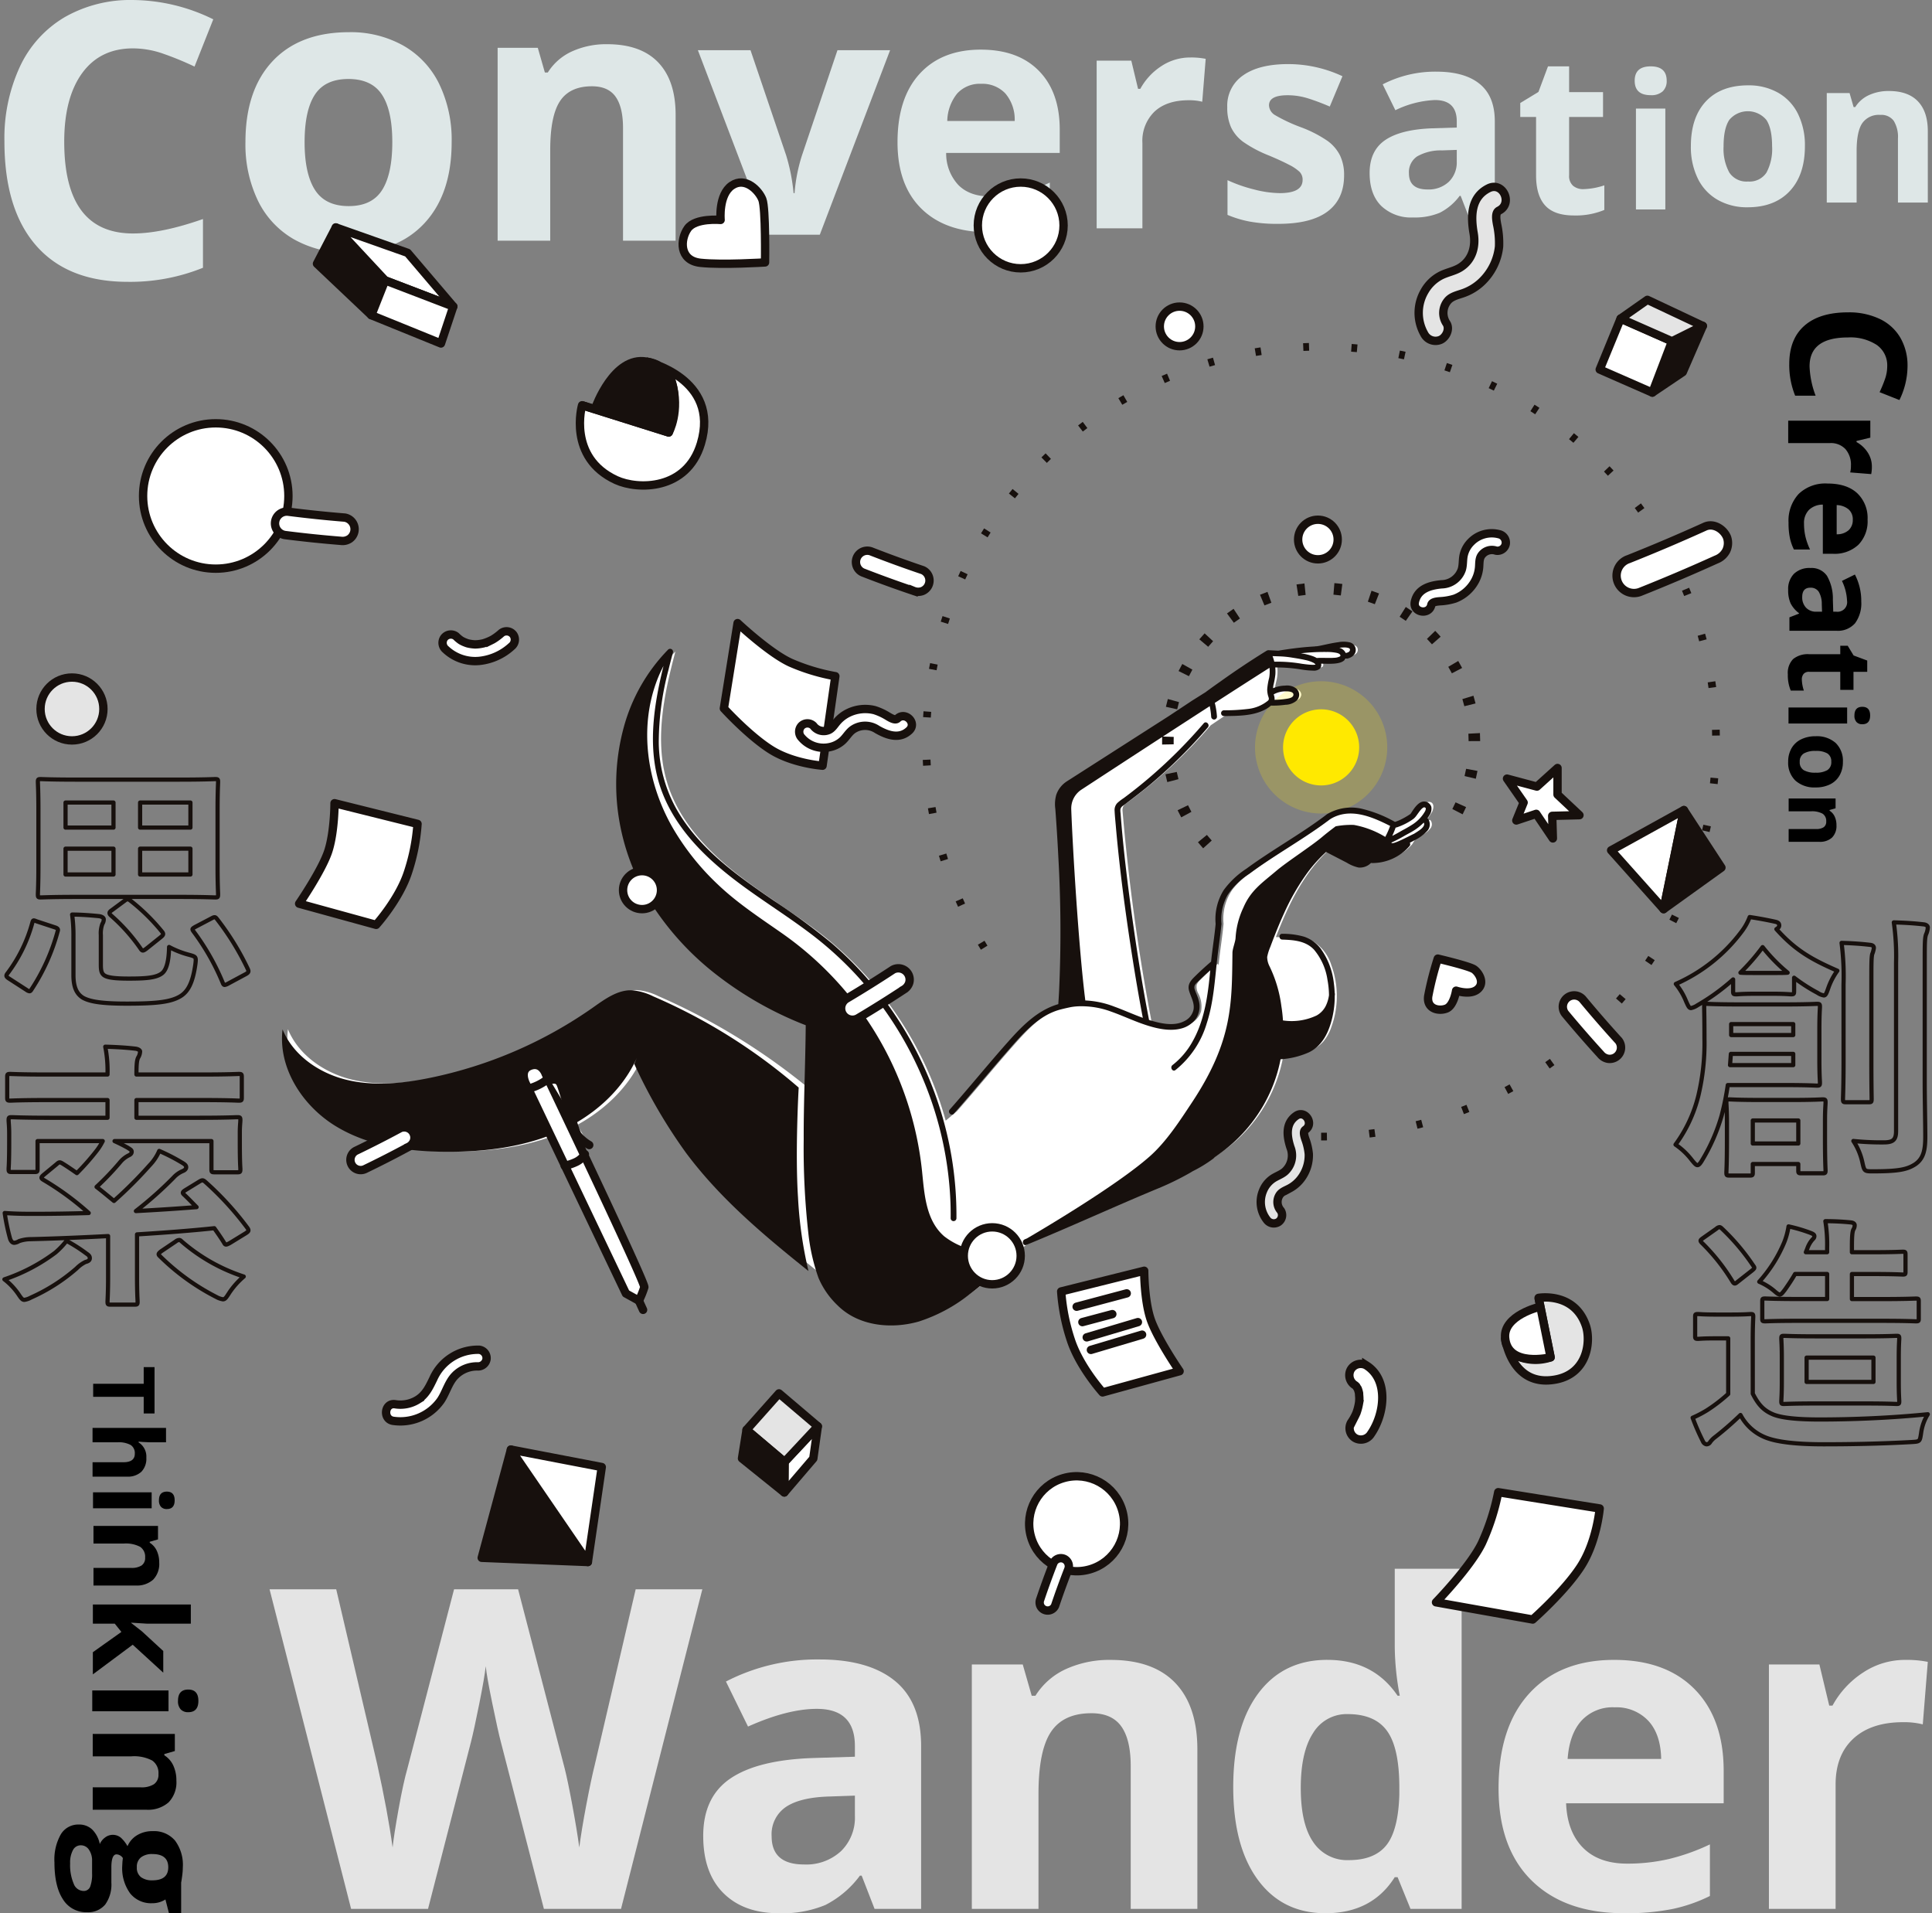 <svg xmlns="http://www.w3.org/2000/svg" width="462.042" height="457.477" viewBox="0 0 462.042 457.477">
  <rect x="0" y="0" width="462.042" height="457.477" fill="#808080" stroke="none"/>
  <g id="img_mv_sp" transform="translate(-455.52 -1266.576)">
    <g id="グループ_178" data-name="グループ 178" transform="translate(284.221 328.702)">
      <path id="パス_482" data-name="パス 482" d="M203.111,949.442q-7.847,0-12.151,5.9t-4.3,16.432q0,21.925,16.455,21.925,6.9,0,16.724-3.452V1001.9a46.438,46.438,0,0,1-18.024,3.363q-14.3,0-21.88-8.676t-7.577-24.906a40.665,40.665,0,0,1,3.721-17.912,26.9,26.9,0,0,1,10.693-11.792,31.634,31.634,0,0,1,16.343-4.1,44.118,44.118,0,0,1,19.19,4.618l-4.484,11.3a74.356,74.356,0,0,0-7.4-3.049A22.08,22.08,0,0,0,203.111,949.442Z" transform="translate(0 0)" fill="#dee7e7"/>
      <path id="パス_483" data-name="パス 483" d="M378.608,985.126q0,12.421-6.551,19.427t-18.244,7.006a25.519,25.519,0,0,1-12.921-3.207,21.344,21.344,0,0,1-8.6-9.213,30.956,30.956,0,0,1-3-14.013q0-12.465,6.506-19.381t18.289-6.916a25.668,25.668,0,0,1,12.921,3.185,21.259,21.259,0,0,1,8.6,9.145A30.673,30.673,0,0,1,378.608,985.126Zm-35.168,0q0,7.552,2.48,11.419t8.075,3.867q5.55,0,7.985-3.844t2.434-11.442q0-7.552-2.457-11.329t-8.053-3.776q-5.551,0-8.007,3.753T343.44,985.126Z" transform="translate(-99.295 -13.258)" fill="#dee7e7"/>
      <path id="パス_484" data-name="パス 484" d="M536.061,1013.635H523.48V986.7q0-4.99-1.774-7.487t-5.651-2.5q-5.281,0-7.631,3.527t-2.351,11.694v21.7H493.492V967.518H503.1l1.691,5.9h.7a13.3,13.3,0,0,1,5.8-5.053,19.739,19.739,0,0,1,8.394-1.712q8.044,0,12.21,4.352t4.166,12.56Z" transform="translate(-203.185 -18.208)" fill="#dee7e7"/>
      <path id="パス_485" data-name="パス 485" d="M640.693,1014.672l-16.808-44.111h12.586l8.522,25.133a44.843,44.843,0,0,1,1.776,9.035h.237a39.243,39.243,0,0,1,1.776-9.035l8.483-25.133h12.587l-16.808,44.111Z" transform="translate(-285.685 -20.681)" fill="#dee7e7"/>
      <path id="パス_486" data-name="パス 486" d="M775.484,1013.839q-10.169,0-15.893-5.612t-5.725-15.894q0-10.582,5.291-16.364t14.632-5.781q8.926,0,13.9,5.084t4.971,14.048v5.574H765.5a11.053,11.053,0,0,0,2.9,7.645q2.712,2.75,7.608,2.75a31.585,31.585,0,0,0,7.194-.791,35.98,35.98,0,0,0,7.08-2.523v8.888a26.966,26.966,0,0,1-6.44,2.241A40.613,40.613,0,0,1,775.484,1013.839Zm-1.619-35.478a7.285,7.285,0,0,0-5.725,2.316,10.718,10.718,0,0,0-2.373,6.572h16.12a9.577,9.577,0,0,0-2.222-6.572A7.524,7.524,0,0,0,773.865,978.361Z" transform="translate(-367.924 -20.445)" fill="#dee7e7"/>
      <path id="パス_487" data-name="パス 487" d="M905.912,975.3a17.667,17.667,0,0,1,3.694.322l-.825,10.259a12.554,12.554,0,0,0-3.228-.359q-5.237,0-8.16,2.69a9.725,9.725,0,0,0-2.923,7.533v20.409H883.53v-40.1h8.286l1.614,6.744h.538a15.077,15.077,0,0,1,5.04-5.434A12.427,12.427,0,0,1,905.912,975.3Z" transform="translate(-449.963 -23.68)" fill="#dee7e7"/>
      <path id="パス_488" data-name="パス 488" d="M996.5,1006.21q0,5.669-3.938,8.634t-11.781,2.966a36.984,36.984,0,0,1-6.855-.544,25.891,25.891,0,0,1-5.306-1.6v-8.3a35,35,0,0,0,6.31,2.208,25.564,25.564,0,0,0,6.179.889q5.47,0,5.471-3.163a2.642,2.642,0,0,0-.725-1.928,10.51,10.51,0,0,0-2.5-1.681q-1.779-.939-4.745-2.191a29.812,29.812,0,0,1-6.245-3.3,9.272,9.272,0,0,1-2.9-3.477,11.476,11.476,0,0,1-.906-4.828,8.753,8.753,0,0,1,3.806-7.6q3.807-2.686,10.793-2.686a30.642,30.642,0,0,1,12.951,2.9l-3.032,7.25q-2.768-1.186-5.174-1.944a16.261,16.261,0,0,0-4.91-.758q-4.449,0-4.449,2.406a2.828,2.828,0,0,0,1.434,2.34,38.9,38.9,0,0,0,6.278,2.933A29.2,29.2,0,0,1,992.579,998a9.658,9.658,0,0,1,2.966,3.493A10.738,10.738,0,0,1,996.5,1006.21Z" transform="translate(-503.759 -26.41)" fill="#dee7e7"/>
      <path id="パス_489" data-name="パス 489" d="M1084.806,1018.79l-1.772-4.565h-.24a13.526,13.526,0,0,1-4.76,4.039,15.383,15.383,0,0,1-6.381,1.126,10.316,10.316,0,0,1-7.613-2.763q-2.778-2.763-2.778-7.868,0-5.345,3.739-7.883t11.276-2.808l5.826-.18v-1.471q0-5.1-5.225-5.105a23.809,23.809,0,0,0-9.459,2.433l-3.033-6.186a27.3,27.3,0,0,1,12.853-3.033q6.757,0,10.36,2.943t3.6,8.949v22.372Zm-2.7-15.556-3.544.12a11.354,11.354,0,0,0-5.946,1.442,4.527,4.527,0,0,0-1.952,4.024q0,3.874,4.445,3.874a7.037,7.037,0,0,0,5.09-1.832A6.434,6.434,0,0,0,1082.1,1006Z" transform="translate(-562.415 -29.517)" fill="#dee7e7"/>
      <path id="パス_490" data-name="パス 490" d="M1174.471,1010.433a17.132,17.132,0,0,0,4.975-.907v5.881a17.74,17.74,0,0,1-7.255,1.322q-4.742,0-6.905-2.4t-2.163-7.19V993.176h-3.783v-3.342l4.353-2.643,2.28-6.115h5.052v6.166h8.11v5.933h-8.11v13.966a3.084,3.084,0,0,0,.946,2.487A3.731,3.731,0,0,0,1174.471,1010.433Z" transform="translate(-624.469 -27.334)" fill="#dee7e7"/>
      <path id="パス_491" data-name="パス 491" d="M1233.853,984.509q0-3.432,3.825-3.433t3.825,3.433a3.349,3.349,0,0,1-.956,2.546,4.02,4.02,0,0,1-2.869.91Q1233.852,987.965,1233.853,984.509Zm7.327,30.781h-7.027V991.167h7.027Z" transform="translate(-671.614 -27.334)" fill="#dee7e7"/>
      <path id="パス_492" data-name="パス 492" d="M1297.7,1007.976q0,6.868-3.623,10.742t-10.088,3.874a14.112,14.112,0,0,1-7.145-1.774,11.8,11.8,0,0,1-4.754-5.094,17.115,17.115,0,0,1-1.661-7.749q0-6.892,3.6-10.717t10.113-3.823a14.2,14.2,0,0,1,7.145,1.761,11.757,11.757,0,0,1,4.754,5.057A16.96,16.96,0,0,1,1297.7,1007.976Zm-19.446,0a11.806,11.806,0,0,0,1.371,6.314,4.9,4.9,0,0,0,4.465,2.138,4.826,4.826,0,0,0,4.415-2.125,11.977,11.977,0,0,0,1.346-6.327q0-4.175-1.359-6.264a5.776,5.776,0,0,0-8.88-.013Q1278.249,1003.775,1278.249,1007.976Z" transform="translate(-694.753 -35.154)" fill="#dee7e7"/>
      <path id="パス_493" data-name="パス 493" d="M1383.08,1023.789h-7.141V1008.5a7.347,7.347,0,0,0-1.007-4.25,3.664,3.664,0,0,0-3.208-1.416,4.821,4.821,0,0,0-4.332,2q-1.335,2-1.335,6.638v12.316h-7.141V997.612h5.455l.96,3.348h.4a7.549,7.549,0,0,1,3.29-2.868,11.205,11.205,0,0,1,4.765-.972q4.566,0,6.93,2.471t2.365,7.13Z" transform="translate(-750.742 -37.485)" fill="#dee7e7"/>
    </g>
    <g id="グループ_108" data-name="グループ 108" transform="translate(234.902 1279.856)">
      <g id="グループ_106" data-name="グループ 106" transform="translate(285.095 361.826)">
        <path id="パス_204" data-name="パス 204" d="M499.83,694.931H481.38l-10.349-40.14q-.576-2.143-1.96-8.859t-1.594-9.016q-.314,2.822-1.568,9.068t-1.934,8.911l-10.3,40.036h-18.4l-19.5-76.413h15.941l9.774,41.708q2.56,11.552,3.711,20.018.314-2.98,1.437-9.225t2.117-9.7L459.9,618.519h15.314l11.133,42.805q.731,2.876,1.829,8.781t1.673,10.14q.521-4.077,1.673-10.166t2.091-9.852l9.722-41.708h15.941Z" transform="translate(-415.786 -613.606)" fill="#e4e4e4"/>
        <path id="パス_205" data-name="パス 205" d="M762.229,727.574l-3.083-7.944h-.419a23.547,23.547,0,0,1-8.284,7.03,26.775,26.775,0,0,1-11.106,1.96q-8.416,0-13.25-4.809t-4.834-13.694q0-9.3,6.507-13.72t19.626-4.887l10.14-.314v-2.561q0-8.885-9.094-8.885-7,0-16.464,4.234l-5.279-10.767a47.506,47.506,0,0,1,22.37-5.279q11.76,0,18.032,5.122t6.272,15.575v38.938Zm-4.7-27.074-6.167.21q-6.951.209-10.348,2.508a7.879,7.879,0,0,0-3.4,7q0,6.742,7.735,6.743a12.251,12.251,0,0,0,8.859-3.188,11.2,11.2,0,0,0,3.319-8.467Z" transform="translate(-617.553 -646.249)" fill="#e4e4e4"/>
        <path id="パス_206" data-name="パス 206" d="M964.42,727.778H948.478v-34.13q0-6.323-2.247-9.486T939.07,681q-6.691,0-9.669,4.469t-2.98,14.817v27.492H910.481V669.345h12.178l2.143,7.474h.888a16.846,16.846,0,0,1,7.343-6.4,25.013,25.013,0,0,1,10.636-2.169q10.192,0,15.471,5.514t5.279,15.915Z" transform="translate(-742.542 -646.452)" fill="#e4e4e4"/>
        <path id="パス_207" data-name="パス 207" d="M1116.685,686.417q-10.3,0-16.177-8t-5.879-22.161q0-14.373,5.985-22.4t16.49-8.023q11.027,0,16.829,8.572h.523a65.116,65.116,0,0,1-1.2-11.655V604.046h15.993v81.326h-12.23l-3.084-7.579h-.679Q1127.817,686.417,1116.685,686.417Zm5.593-12.7q6.115,0,8.964-3.554t3.11-12.074v-1.725q0-9.408-2.9-13.484t-9.435-4.077a9.357,9.357,0,0,0-8.284,4.521q-2.954,4.522-2.953,13.145t2.979,12.936A9.732,9.732,0,0,0,1122.278,673.716Z" transform="translate(-864.175 -604.046)" fill="#e4e4e4"/>
        <path id="パス_208" data-name="パス 208" d="M1311.549,728.823q-14.112,0-22.057-7.788t-7.945-22.056q0-14.686,7.344-22.71t20.305-8.023q12.387,0,19.286,7.056t6.9,19.5v7.735H1297.7q.261,6.8,4.025,10.61t10.557,3.815a43.84,43.84,0,0,0,9.983-1.1,49.941,49.941,0,0,0,9.826-3.5v12.335a37.438,37.438,0,0,1-8.938,3.11A56.371,56.371,0,0,1,1311.549,728.823Zm-2.247-49.235a10.111,10.111,0,0,0-7.945,3.215q-2.874,3.214-3.293,9.12h22.37q-.106-5.905-3.083-9.12A10.443,10.443,0,0,0,1309.3,679.589Z" transform="translate(-987.639 -646.452)" fill="#e4e4e4"/>
        <path id="パス_209" data-name="パス 209" d="M1504.616,668.247a25.711,25.711,0,0,1,5.383.47l-1.2,14.948a18.278,18.278,0,0,0-4.7-.523q-7.631,0-11.89,3.92t-4.26,10.976v29.739H1472V669.345h12.073l2.352,9.826h.784a21.969,21.969,0,0,1,7.343-7.918A18.105,18.105,0,0,1,1504.616,668.247Z" transform="translate(-1113.438 -646.452)" fill="#e4e4e4"/>
      </g>
    </g>
    <path id="パス_222" data-name="パス 222" d="M-1293.576,1155.544c.348-.44,1.319-1.941,1.319-1.941s.733-1.5-.091-2.161a1.093,1.093,0,0,0-1.538.257l-1.667,2.142a9.629,9.629,0,0,1-2.381,1.648,23.436,23.436,0,0,1-2.693.927c-3.756-1.915-7.859-3.8-11.974-2.978a9.689,9.689,0,0,0-3.283,1.319c-6.029,4.631-14.179,9.107-20.208,13.738a18.116,18.116,0,0,0-3.864,3.621,12.213,12.213,0,0,0-2.184,8.257c-.358,3.754-.831,6.181-1.189,9.935l-.163-.394q-2.213,1.884-4.266,3.946a2.854,2.854,0,0,0-.809,1.15,3.125,3.125,0,0,0,.393,2.035,6.736,6.736,0,0,1,.658,4.286,5.022,5.022,0,0,1-3.482,3.287,10.875,10.875,0,0,1-4.955.092,24.887,24.887,0,0,1-4.1-1.1l.685.123a491.213,491.213,0,0,1-6.911-50.158,2.43,2.43,0,0,1,.1-1.162,2.468,2.468,0,0,1,.885-.916,117.326,117.326,0,0,0,20.1-18.593l4.315-2.9a48.834,48.834,0,0,0,5.319-.266,10.28,10.28,0,0,0,5.663-2.195c.042-.037.085-.075.125-.114a27.135,27.135,0,0,0,4.019-.187,3.841,3.841,0,0,0,1.454-.459,1.482,1.482,0,0,0,.748-1.26,1.468,1.468,0,0,0-.893-1.182,3.519,3.519,0,0,0-1.525-.243,13.247,13.247,0,0,0-3.833.677,5.087,5.087,0,0,1,.013-1.082c.072-.6.251-1.182.372-1.775a9.445,9.445,0,0,0,.055-3.412c4.126-.194,10.615,1.362,11.018.251.2-.55-.108-.983-.67-1.326l.421.08c1.96-.142,6.1.444,6.261-1.143a1.137,1.137,0,0,0,0-.14l.484.113c1.223-.143,1.809-.764,1.809-1.462,0-2.747-7.055-.179-8.863-.174l.117.027a75.6,75.6,0,0,0-9.017,1.017l.174.033c-.71-.026-1.554-.054-2.67-.118q-7.162,4.419-13.926,9.444l-1.927,1.354-32.008,20.487a5.381,5.381,0,0,0-2.4,4.9c1.187,15.571,1.826,32.9.758,48.226-5.187,1.221-9.058,5.422-12.59,9.414-4.9,5.542-8.632,10.2-13.535,15.74l-2.664,2.225a85.764,85.764,0,0,0-27.983-43.185c-7.012-5.723-14.9-10.286-22.015-15.882s-13.61-12.523-16.416-21.129c-3.356-10.294-1.025-21.5,1.772-31.964-13.351,13.371-15.48,35.5-7.744,52.738s22.952,29.462,40.641,36.1l.2.262c-.035,5.49-.192,10.928-.319,16.055a153.153,153.153,0,0,0-36.854-22.772,14.149,14.149,0,0,0-5.057-1.443c-3.447-.117-6.468,2.11-9.288,4.1a104.108,104.108,0,0,1-39.145,16.868c-6.564,1.331-13.421,2.014-19.923.407s-12.635-5.824-15.175-12.021c-1.107,9.214,4.752,18.259,12.667,23.1s17.509,6.138,26.789,6.151c8.913.014,17.961-1.089,26.144-4.619s15.464-9.689,19.092-17.829l-.617,1.445a125.516,125.516,0,0,0,12.349,21.227c8,10.768,22.01,21.848,32.612,30.321a13.071,13.071,0,0,0,1.967,3.153l1.588,1.9c5.28,5.955,14.777,6.45,22.092,3.317,6.992-3,13.693-8.672,19.005-14.255a11.171,11.171,0,0,1,1.6-1.394l1.328-.949a10.834,10.834,0,0,1,2.158-1.194c10.684-4.418,21.151-9.259,31.85-13.646a75.954,75.954,0,0,0,13.824-8.182,35.754,35.754,0,0,0,13.294-20.666c.1-.454.188-.911.27-1.369,3.577-.344,7.407-.972,9.707-3.683a10.885,10.885,0,0,0,1.808-3.309,21.585,21.585,0,0,0,.014-14.82,10.338,10.338,0,0,0-4.134-5.564c-1.839-1.067-6.8-1.093-9.137-1.161,3.026-7.813,6.73-15.523,12.93-21.082l.465,0c2.263,1.169,3.623,1.917,5.886,3.087a4.41,4.41,0,0,0,2.233.683,3.932,3.932,0,0,0,2.188-1.109,11.1,11.1,0,0,0,8.936-3.829l.678-1.147a22.308,22.308,0,0,0,2.2-1.336,4.8,4.8,0,0,0,1.538-1.378,1.569,1.569,0,0,0-.156-1.918l-1.666.639A5.377,5.377,0,0,0-1293.576,1155.544Z" transform="translate(2090.276 307.084)" fill="#fff"/>
    <g id="グループ_122" data-name="グループ 122" transform="translate(522.96 1348.59)">
      <path id="パス_342" data-name="パス 342" d="M1111.58,378.953a15.816,15.816,0,1,0,15.817,15.816A15.816,15.816,0,0,0,1111.58,378.953Z" transform="translate(-863.07 -298.076)" fill="#ffe900" opacity="0.204"/>
      <g id="グループ_121" data-name="グループ 121" transform="translate(159.501 71.414)">
        <g id="グループ_120" data-name="グループ 120" transform="translate(0 0)">
          <path id="パス_254" data-name="パス 254" d="M1043.818,389.361a1.815,1.815,0,0,0-1.578-1.256c-1.456-.121-2.53,1.637-3.213,2.676-.062.094-.127.187-.188.283-.1.051-.2.135-.3.2a17.45,17.45,0,0,1-1.681.977,10.8,10.8,0,0,1-1.712.728l-.015.006a30.261,30.261,0,0,0-8.175-3.2,11.336,11.336,0,0,0-7.961,1.288.7.7,0,0,0-.149.088c-4.133,3.165-8.593,5.872-12.953,8.706-2.13,1.385-4.247,2.794-6.291,4.3a20.657,20.657,0,0,0-5.436,5.118,13.1,13.1,0,0,0-1.93,8.1c-.224,2.322-.562,4.629-.855,6.942-.087.69-.164,1.382-.236,2.073-.02.014-.04.025-.059.041q-1.884,1.609-3.656,3.341c-1.045,1.024-1.994,1.973-1.555,3.551.415,1.492,1.321,2.818,1.091,4.444a3.973,3.973,0,0,1-2.241,2.853c-2.516,1.309-5.824.522-8.413-.292-1.9-9.784-3.415-19.65-4.7-29.532-.645-4.95-1.225-9.91-1.692-14.881q-.163-1.732-.3-3.465-.064-.79-.123-1.579a4.5,4.5,0,0,1-.04-.9,1.329,1.329,0,0,1,.665-.888c2.243-1.7,4.484-3.386,6.638-5.2a117.99,117.99,0,0,0,13.611-13.509c.576-.673-.4-1.655-.978-.978a118.033,118.033,0,0,1-12.277,12.369q-3.324,2.885-6.86,5.512a11.766,11.766,0,0,0-1.545,1.189,2.443,2.443,0,0,0-.633,1.9c.047,1.128.171,2.259.268,3.384.893,10.327,2.269,20.619,3.86,30.86.79,5.084,1.649,10.159,2.616,15.213-2.286-.824-4.5-1.839-6.786-2.67a21.864,21.864,0,0,0-6.966-1.486c-1.607-12.66-3.055-37.013-3.364-45.71a5.382,5.382,0,0,1,2.435-4.7c3.741-2.447,11.179-7.305,19.308-12.589-.011.371-.018.742-.018,1.114q0,.346.006.69l2.766-.051q-.006-.318-.006-.639,0-.57.018-1.135l-2.6-.084c3.692-2.4,7.521-4.883,11.209-7.267a17.877,17.877,0,0,1,.347,2.512.708.708,0,0,0,.691.691.7.7,0,0,0,.692-.691,18.323,18.323,0,0,0-.518-3.295c4.9-3.162,9.48-6.106,13.08-8.386a8.478,8.478,0,0,1-.077,2.386,15.37,15.37,0,0,0-.471,2.775,6,6,0,0,0,.181,1.422c.112.449.408.895.013,1.261a9.038,9.038,0,0,1-4.863,2,45.367,45.367,0,0,1-5.695.314.692.692,0,0,0,0,1.383c3.212-.051,6.678.01,9.63-1.439a8.214,8.214,0,0,0,1.662-1.075.821.821,0,0,0,.115.013,22.163,22.163,0,0,0,3.33-.2,4.222,4.222,0,0,0,2.72-1.045,1.957,1.957,0,0,0,0-2.717,3.538,3.538,0,0,0-2.8-.821,7.505,7.505,0,0,0-2.885.62,4.565,4.565,0,0,1,.088-.751,19.6,19.6,0,0,0,.456-2.523,9.689,9.689,0,0,0-.027-1.685,36.345,36.345,0,0,1,6.373.509,19.964,19.964,0,0,0,2.687.247,2.2,2.2,0,0,0,1.614-.472,1.343,1.343,0,0,0,.3-1.186c1.078,0,2.157.068,3.233-.029.911-.082,2.116-.308,2.572-1.137a1.056,1.056,0,0,0,.156,0c1.193-.162,2.439-.955,2.307-2.312a1.882,1.882,0,0,0-1.487-1.637,6.8,6.8,0,0,0-2.627-.036c-1.029.134-2.043.344-3.056.564-.473.1-.947.208-1.423.3-.194.037-.389.072-.585.1h0c-.045,0-.089.011-.133.014-.078.005-.155.011-.233.011a.743.743,0,0,0-.2.032q-.546.033-1.087.071c-2.576.18-5.138.528-7.685.948-.763-.041-1.527-.073-2.3-.116a.668.668,0,0,0-.305.05.614.614,0,0,0-.178.07q-5.715,3.532-11.177,7.449c-1.2.837-2.358,1.67-3.454,2.484l-3.185,2-5.583,3.7-13.21,8.455-10.357,6.629c-.283.181-.568.359-.849.544a6.228,6.228,0,0,0-2.5,3.194,8.2,8.2,0,0,0-.224,3.378q.14,1.876.265,3.753.267,3.984.468,7.973a313.726,313.726,0,0,1,.17,31.8c-.054,1.052-.12,2.1-.19,3.154-4.924,1.42-8.6,5.165-11.935,8.907-4.768,5.355-9.282,10.927-14.03,16.3-.588.665.387,1.647.978.978,4.261-4.82,8.332-9.8,12.57-14.644,3.586-4.095,7.485-8.861,12.994-10.277.767-.2,1.54-.373,2.315-.535a13.465,13.465,0,0,1,2.554-.225,20.173,20.173,0,0,1,7.172,1.277c2.714.952,5.315,2.2,8.042,3.115s5.938,1.695,8.795.916a6.263,6.263,0,0,0,3.457-2.335,5.291,5.291,0,0,0,.651-4.426c-.213-.854-.617-1.621-.891-2.451a1.433,1.433,0,0,1-.037-1.1,3.3,3.3,0,0,1,.718-.838c.966-.966,1.971-1.893,2.992-2.8-.11,1.118-.22,2.237-.352,3.352-.563,4.75-1.521,9.57-3.916,13.767a18.392,18.392,0,0,1-4.756,5.58c-.7.532-.011,1.733.7,1.194a22.522,22.522,0,0,0,7.476-11.164c1.64-5.031,1.922-10.314,2.518-15.532.3-2.66.715-5.307.982-7.971a.68.68,0,0,0,.028-.256.7.7,0,0,0-.009-.191,11.837,11.837,0,0,1,1.485-6.771,17.906,17.906,0,0,1,5.206-5.058c4.021-2.975,8.306-5.573,12.49-8.307,2.3-1.5,4.573-3.035,6.752-4.7,4.692-2.915,9.942-.68,14.405,1.579a18.16,18.16,0,0,1-1.165,2.626,21.926,21.926,0,0,0-7.486-2.862,19.6,19.6,0,0,0-4.369.33s-1.862,1.381-3.216,2.528c-2.54,2.155-8.427,5.953-10.967,8.108-3.416,2.9-6.127,4.672-7.884,8.793A19.506,19.506,0,0,0,997,420.8c-.07.893-.73,2.532-.742,3.435-.156,12.055.137,20.995-9.68,35.818-2.928,4.42-6.11,9.36-10.078,12.876-8.041,7.125-26.692,18.069-29.384,19.636-.172.071-.343.145-.514.216-.812.333-.457,1.672.367,1.334,6.95-2.852,13.818-5.895,20.706-8.892,3.5-1.524,7.005-3.035,10.53-4.5a66.629,66.629,0,0,0,7.818-3.791c.258-.148.512-.3.768-.455a31.875,31.875,0,0,0,4.909-3.015l.3-.293q1-.7,1.977-1.435a36.671,36.671,0,0,0,11.649-14.95,35.317,35.317,0,0,0,2.138-7.056,19.544,19.544,0,0,0,6.864-1.695c2.8-1.408,4.264-4.008,5.148-6.913a22.117,22.117,0,0,0,.94-6.512c.017-.141.031-.283.04-.424a.665.665,0,0,0-.05-.31c-.027-.745-.087-1.489-.187-2.227a17.455,17.455,0,0,0-3.223-8.458,8.321,8.321,0,0,0-3.925-2.777,18.407,18.407,0,0,0-5.2-.684c-.89-.03-.889,1.353,0,1.383,2.737.095,5.573.29,7.576,2.391a14.467,14.467,0,0,1,3.246,7.3,20.649,20.649,0,0,1,.352,3.612,8.4,8.4,0,0,1-.576,2.121,5.344,5.344,0,0,1-2.379,2.72,13.939,13.939,0,0,1-8.051,1.189c-.077-1.178-.208-2.355-.4-3.526,0-.008,0-.016,0-.024a30.812,30.812,0,0,0-2.877-9.523,4.967,4.967,0,0,1-.5-2.107,11.969,11.969,0,0,1,.748-2.405q.5-1.341,1.021-2.675c.712-1.817,1.462-3.619,2.278-5.392a53.827,53.827,0,0,1,5.81-9.984,34.916,34.916,0,0,1,4.226-4.646l4.952,2.559a8.976,8.976,0,0,0,2.808,1.158,3.7,3.7,0,0,0,2.742-.871c.084-.064.165-.131.247-.2a11.809,11.809,0,0,0,9.2-4.042.692.692,0,0,0,.084-.805c.368-.187.733-.379,1.092-.585a10.172,10.172,0,0,0,3.169-2.349,2.331,2.331,0,0,0-.033-2.955,7.53,7.53,0,0,0,.511-.785A2.666,2.666,0,0,0,1043.818,389.361ZM1006.3,362.38a5.808,5.808,0,0,1,2.715-.623c.582-.012,1.823.033,1.831.778.009.811-1.342.955-1.927,1.043a19.47,19.47,0,0,1-2.591.2,2.6,2.6,0,0,0-.108-.966c-.035-.124-.06-.244-.089-.366A.736.736,0,0,0,1006.3,362.38Zm8.943-6.975c-.795-.028-1.588-.138-2.376-.241a34.7,34.7,0,0,0-6.605-.5,10.638,10.638,0,0,0-.414-1.331c.479.018.96.032,1.44.051h.042a23.447,23.447,0,0,1,2.744.236c1.2.191,2.421.371,3.607.646a7.411,7.411,0,0,1,1.9.638,1.646,1.646,0,0,1,.472.349.246.246,0,0,1,.056.108c-.035.009-.069.018-.1.024A5.136,5.136,0,0,1,1015.238,355.406Zm8.574-4.068c.061.015.12.033.18.051.024.007.048.016.072.025l.006,0c.049.026.1.053.143.082h0a.538.538,0,0,1,.059.056.155.155,0,0,0,.034.034c0,.008,0,.017.009.03l.005.017a.622.622,0,0,1,.021.065c.007.026.01.04.013.048s0,.015,0,.028a.617.617,0,0,1-.024.22c-.124.371-.589.518-.991.592a2.3,2.3,0,0,0-1.532-1.246,9.913,9.913,0,0,1,1.1-.081A3.277,3.277,0,0,1,1023.812,351.338Zm-4.94,1a12.033,12.033,0,0,1,1.766.125c.394.066,1.109.155,1.361.521.166.24.063.359-.11.455a3.294,3.294,0,0,1-1.325.292c-1.355.1-2.716-.041-4.071.047-.025,0-.046.008-.069.011a6.088,6.088,0,0,0-.976-.45,14.77,14.77,0,0,0-2.839-.684A50.188,50.188,0,0,1,1018.872,352.342Zm23.618,37.575c-.005.1,0,.03,0,0Zm-3.652,1.149-.02.03C1038.76,391.192,1038.753,391.12,1038.838,391.066Zm.545,1.293c.965-.649,1.334-1.87,2.239-2.615a1.89,1.89,0,0,1,.3-.2c.014-.007.117-.048.139-.061a.54.54,0,0,1,.374.153l.021.02.014.027.005.009,0,.01a.38.38,0,0,1,.014.056c0,.048,0,.1,0,.145v.012a1.836,1.836,0,0,1-.05.2,1.408,1.408,0,0,1-.135.335,9.176,9.176,0,0,1-2.811,3.024,29.075,29.075,0,0,1-2.525,1.475c-.824.474-1.651.956-2.506,1.376a20.408,20.408,0,0,0,.822-2,.708.708,0,0,0,.233-.029A14.966,14.966,0,0,0,1039.383,392.36Zm1.586,2.617c-.421.293-.85.571-1.285.839-.912.393-5.113,2.7-5.384,2.172-.009-.017-.026-.042-.04-.064a31.544,31.544,0,0,0,3.122-1.617c.884-.508,1.823-.955,2.663-1.535a13.684,13.684,0,0,0,1.955-1.626C1042.435,393.827,1041.468,394.63,1040.969,394.977Z" transform="translate(-928.455 -349.873)" fill="#17100d"/>
        </g>
      </g>
      <path id="パス_255" data-name="パス 255" d="M706.07,553.938a134.4,134.4,0,0,0-34.808-21.827,14.161,14.161,0,0,0-5.059-1.444c-3.449-.117-6.472,2.111-9.292,4.1A104.163,104.163,0,0,1,617.75,551.64c-6.568,1.331-13.427,2.015-19.932.407s-12.64-5.827-15.182-12.026c-1.107,9.218,4.754,18.266,12.672,23.113s17.517,6.14,26.8,6.154c8.916.013,17.968-1.089,26.155-4.621s15.47-9.693,19.1-17.836l-.617,1.445A125.549,125.549,0,0,0,679.1,569.512c8.125,10.929,18.65,19.765,29.309,28.287a98.6,98.6,0,0,1-2.5-17.59C705.191,569.217,706.07,553.938,706.07,553.938Z" transform="translate(-582.502 -375.896)" fill="#17100d"/>
      <path id="パス_256" data-name="パス 256" d="M1104.865,378.953a9.1,9.1,0,1,0,9.1,9.1A9.1,9.1,0,0,0,1104.865,378.953Z" transform="translate(-856.355 -291.361)" fill="#ffe900"/>
      <path id="パス_257" data-name="パス 257" d="M1050.87,362.8l-2.413-1.352c-.309.551-.609,1.119-.892,1.689l2.478,1.23C1050.306,363.838,1050.584,363.311,1050.87,362.8Z" transform="translate(-833.149 -284.697)" fill="#17100d"/>
      <path id="パス_258" data-name="パス 258" d="M1189.846,359.892l-2.383,1.4c.3.507.589,1.029.863,1.553l2.451-1.284C1190.48,361,1190.167,360.438,1189.846,359.892Z" transform="translate(-908.546 -283.859)" fill="#17100d"/>
      <path id="パス_259" data-name="パス 259" d="M1192.868,434.345l-2.521-1.139c-.243.536-.5,1.073-.771,1.6l2.459,1.266C1192.327,435.5,1192.607,434.924,1192.868,434.345Z" transform="translate(-909.686 -323.371)" fill="#17100d"/>
      <path id="パス_260" data-name="パス 260" d="M1041,381.485l2.7.6c.128-.57.272-1.149.431-1.719l-2.666-.74C1041.3,380.243,1041.141,380.868,1041,381.485Z" transform="translate(-829.612 -294.495)" fill="#17100d"/>
      <path id="パス_261" data-name="パス 261" d="M1050.364,436.288c-.282-.521-.553-1.053-.807-1.582l-2.494,1.2c.273.57.565,1.143.869,1.7Z" transform="translate(-832.878 -324.18)" fill="#17100d"/>
      <path id="パス_262" data-name="パス 262" d="M1176.4,346.185c.414.426.819.865,1.2,1.3l2.078-1.825c-.415-.473-.851-.946-1.3-1.4Z" transform="translate(-902.583 -275.433)" fill="#17100d"/>
      <path id="パス_263" data-name="パス 263" d="M1057.612,451.852c.4.489.819.977,1.247,1.451l2.052-1.855c-.4-.44-.786-.893-1.157-1.345Z" transform="translate(-838.563 -332.477)" fill="#17100d"/>
      <path id="パス_264" data-name="パス 264" d="M1148.432,324.108c-.59-.231-1.194-.45-1.8-.652l-.877,2.623c.559.187,1.12.391,1.668.6Z" transform="translate(-886.069 -264.221)" fill="#17100d"/>
      <path id="パス_265" data-name="パス 265" d="M1040.759,418c.13.621.276,1.249.438,1.863l2.676-.7c-.15-.57-.286-1.151-.406-1.727Z" transform="translate(-829.48 -314.871)" fill="#17100d"/>
      <path id="パス_266" data-name="パス 266" d="M1197.928,379.762c-.153-.619-.323-1.24-.5-1.845l-2.649.8c.169.561.327,1.137.468,1.711Z" transform="translate(-912.487 -293.573)" fill="#17100d"/>
      <path id="パス_267" data-name="パス 267" d="M1130.029,319.715c-.629-.084-1.269-.153-1.9-.2l-.227,2.757c.587.048,1.18.112,1.763.19Z" transform="translate(-876.445 -262.095)" fill="#17100d"/>
      <path id="パス_268" data-name="パス 268" d="M1195.914,417.547l2.691.643c.148-.618.281-1.247.4-1.871l-2.719-.506C1196.175,416.391,1196.051,416.975,1195.914,417.547Z" transform="translate(-913.101 -313.997)" fill="#17100d"/>
      <path id="パス_269" data-name="パス 269" d="M1163.709,335.2l1.59-2.264c-.523-.367-1.059-.723-1.592-1.059l-1.473,2.341C1162.728,334.528,1163.224,334.859,1163.709,335.2Z" transform="translate(-894.95 -268.759)" fill="#17100d"/>
      <path id="パス_270" data-name="パス 270" d="M1110.931,322.426l-.286-2.752c-.631.066-1.269.148-1.9.246l.425,2.734C1109.754,322.563,1110.346,322.486,1110.931,322.426Z" transform="translate(-866.123 -262.183)" fill="#17100d"/>
      <path id="パス_271" data-name="パス 271" d="M1197.9,397.436c.031.591.048,1.189.051,1.775l2.766-.01c0-.632-.02-1.274-.054-1.91Z" transform="translate(-914.171 -304.015)" fill="#17100d"/>
      <path id="パス_272" data-name="パス 272" d="M1090.872,327.284c.542-.226,1.1-.442,1.657-.641l-.933-2.6c-.6.215-1.2.449-1.789.692Z" transform="translate(-855.915 -264.535)" fill="#17100d"/>
      <path id="パス_273" data-name="パス 273" d="M1061.63,347.444l-2.026-1.884c-.431.463-.857.945-1.267,1.432l2.117,1.781C1060.836,348.32,1061.231,347.874,1061.63,347.444Z" transform="translate(-838.955 -276.134)" fill="#17100d"/>
      <path id="パス_274" data-name="パス 274" d="M1075.779,335.155l-1.525-2.308c-.534.352-1.062.721-1.571,1.1l1.64,2.228C1074.794,335.824,1075.284,335.482,1075.779,335.155Z" transform="translate(-846.686 -269.283)" fill="#17100d"/>
      <path id="パス_278" data-name="パス 278" d="M945.754,506.172q-.358-.584-.707-1.174l-1.586.941q.356.6.721,1.2Z" transform="translate(-777.041 -362.064)" fill="#17100d"/>
      <path id="パス_279" data-name="パス 279" d="M934.192,484.234q-.284-.623-.559-1.251l-1.689.739q.28.641.57,1.277Z" transform="translate(-770.834 -350.199)" fill="#17100d"/>
      <path id="パス_280" data-name="パス 280" d="M935.5,314l-1.666-.79q-.3.629-.587,1.261l1.678.766Q935.206,314.615,935.5,314Z" transform="translate(-771.535 -258.699)" fill="#17100d"/>
      <path id="パス_284" data-name="パス 284" d="M1324.061,371.78q-.1-.692-.2-1.383l-1.823.278q.1.676.2,1.355Z" transform="translate(-981.076 -289.52)" fill="#17100d"/>
      <path id="パス_286" data-name="パス 286" d="M926.38,337.19l-1.75-.58q-.22.662-.43,1.33l1.759.552Q926.165,337.84,926.38,337.19Z" transform="translate(-766.661 -271.311)" fill="#17100d"/>
      <path id="パス_287" data-name="パス 287" d="M1324.291,396.938l1.844-.027q-.011-.7-.031-1.4l-1.844.054Q1324.281,396.252,1324.291,396.938Z" transform="translate(-982.274 -303.058)" fill="#17100d"/>
      <path id="パス_292" data-name="パス 292" d="M1289.568,514.006l1.527,1.034q.39-.576.773-1.16l-1.54-1.013Q1289.952,513.439,1289.568,514.006Z" transform="translate(-963.577 -366.305)" fill="#17100d"/>
      <path id="パス_293" data-name="パス 293" d="M1237.757,567.036l1.058,1.51q.573-.4,1.138-.81l-1.081-1.495Q1238.318,566.642,1237.757,567.036Z" transform="translate(-935.653 -395.071)" fill="#17100d"/>
      <path id="パス_297" data-name="パス 297" d="M1257.122,551.484l1.234,1.371q.519-.467,1.031-.941l-1.253-1.353Q1257.631,551.025,1257.122,551.484Z" transform="translate(-946.09 -386.619)" fill="#17100d"/>
      <path id="パス_298" data-name="パス 298" d="M925.432,461.06q-.205-.654-.4-1.312l-1.768.527q.2.671.409,1.337Z" transform="translate(-766.156 -337.676)" fill="#17100d"/>
      <path id="パス_299" data-name="パス 299" d="M1274.478,533.72l1.391,1.212q.458-.526.91-1.059l-1.409-1.19Q1274.928,533.2,1274.478,533.72Z" transform="translate(-955.444 -376.984)" fill="#17100d"/>
      <path id="パス_300" data-name="パス 300" d="M1319.114,446.149l1.8.417q.158-.68.306-1.363l-1.8-.39Q1319.269,445.483,1319.114,446.149Z" transform="translate(-979.5 -329.627)" fill="#17100d"/>
      <path id="パス_301" data-name="パス 301" d="M1323.214,421.724l1.834.2q.074-.694.137-1.39l-1.837-.168Q1323.286,421.044,1323.214,421.724Z" transform="translate(-981.71 -316.448)" fill="#17100d"/>
      <path id="パス_302" data-name="パス 302" d="M1302.163,492.629l1.64.841q.318-.62.627-1.245l-1.653-.817Q1302.474,492.021,1302.163,492.629Z" transform="translate(-970.365 -354.739)" fill="#17100d"/>
      <path id="パス_303" data-name="パス 303" d="M1318.609,345.74l-1.775.5q.185.658.36,1.32l1.783-.471Q1318.8,346.412,1318.609,345.74Z" transform="translate(-978.271 -276.231)" fill="#17100d"/>
      <path id="パス_304" data-name="パス 304" d="M1310.4,321.905l-1.7.712q.265.633.521,1.271l1.712-.687Q1310.668,322.55,1310.4,321.905Z" transform="translate(-973.886 -263.385)" fill="#17100d"/>
      <path id="パス_305" data-name="パス 305" d="M1312.061,469.907l1.733.633q.239-.654.469-1.311l-1.741-.608Q1312.3,469.266,1312.061,469.907Z" transform="translate(-975.699 -342.458)" fill="#17100d"/>
      <path id="パス_307" data-name="パス 307" d="M916.8,412.4q-.041-.685-.072-1.372l-1.843.082q.032.7.074,1.4Z" transform="translate(-761.642 -311.417)" fill="#17100d"/>
      <path id="パス_308" data-name="パス 308" d="M1121.512,604.546v1.844q.7,0,1.4-.01l-.027-1.844Q1122.2,604.546,1121.512,604.546Z" transform="translate(-873.002 -415.71)" fill="#17100d"/>
      <path id="パス_309" data-name="パス 309" d="M916.994,386.121l-1.839-.139q-.053.7-.095,1.393l1.841.112Q916.943,386.8,916.994,386.121Z" transform="translate(-761.735 -297.92)" fill="#17100d"/>
      <path id="パス_310" data-name="パス 310" d="M1146.214,602.863l.222,1.831q.7-.084,1.386-.179l-.249-1.827Q1146.9,602.78,1146.214,602.863Z" transform="translate(-886.316 -414.714)" fill="#17100d"/>
      <path id="パス_311" data-name="パス 311" d="M920.184,361.357,918.376,361q-.136.683-.264,1.37l1.814.337Q920.05,362.028,920.184,361.357Z" transform="translate(-763.38 -284.454)" fill="#17100d"/>
      <path id="パス_312" data-name="パス 312" d="M917.8,437.325l1.813-.332q-.123-.674-.238-1.352l-1.818.307Q917.671,436.638,917.8,437.325Z" transform="translate(-763.079 -324.683)" fill="#17100d"/>
      <path id="パス_315" data-name="パス 315" d="M1216.662,580.138l.866,1.628q.617-.329,1.23-.667l-.892-1.615Q1217.268,579.816,1216.662,580.138Z" transform="translate(-924.284 -402.208)" fill="#17100d"/>
      <path id="パス_316" data-name="パス 316" d="M1194.15,590.579l.66,1.722q.653-.25,1.3-.51l-.686-1.712Q1194.79,590.333,1194.15,590.579Z" transform="translate(-912.151 -407.918)" fill="#17100d"/>
      <path id="パス_318" data-name="パス 318" d="M1170.549,598.194l.443,1.79q.68-.169,1.354-.347l-.47-1.783Q1171.215,598.028,1170.549,598.194Z" transform="translate(-899.431 -412.108)" fill="#17100d"/>
      <path id="パス_319" data-name="パス 319" d="M850.381,497.054a20.815,20.815,0,0,1-3.119.721,14.837,14.837,0,0,1-4.933-.274,17.6,17.6,0,0,1-8.035-3.471c-4.43-3.842-4.729-10.2-5.293-15.613a79.436,79.436,0,0,0-33.577-56.9c-5.256-3.675-10.565-7.143-15.229-11.581a60.014,60.014,0,0,1-10.972-13.847c-5.953-10.533-7.969-23.568-3.576-35.055a32.157,32.157,0,0,1,1.527-3.366c-2.461,9.954-4.056,20.6-.251,30.368,3.85,9.881,12.068,17.114,20.482,23.144,4.771,3.42,9.724,6.582,14.424,10.1a84.346,84.346,0,0,1,11.594,10.43,85.392,85.392,0,0,1,16.006,25.191,84.335,84.335,0,0,1,6.381,29.207q.061,1.817.04,3.634a.692.692,0,0,0,1.383,0,84.806,84.806,0,0,0-4.974-29.318,87.83,87.83,0,0,0-14.5-25.814,82.518,82.518,0,0,0-10.42-10.7A158.953,158.953,0,0,0,793.578,413.8c-8.818-6.029-17.968-12.468-23.336-21.976a33.376,33.376,0,0,1-4.2-15.822,67.94,67.94,0,0,1,2.335-17.441c.337-1.385.695-2.764,1.062-4.14a.7.7,0,0,0-1.156-.673,42.478,42.478,0,0,0-10.612,18.589,51.8,51.8,0,0,0-1.165,21.747,53.776,53.776,0,0,0,7.937,20.681,67.7,67.7,0,0,0,15.392,16.719,84.6,84.6,0,0,0,19.874,11.5c.49.2.987.39,1.481.584-.067,9.095-.518,18.186-.484,27.281a182.491,182.491,0,0,0,1.1,22.37,46.378,46.378,0,0,0,2.434,10.762,19.668,19.668,0,0,0,4.592,6.595c5.016,4.988,12.912,5.71,19.444,3.827a38.485,38.485,0,0,0,11.931-6.369,80.3,80.3,0,0,0,10.843-9.816A.7.7,0,0,0,850.381,497.054Z" transform="translate(-675.938 -280.438)" fill="#17100d"/>
      <path id="パス_275" data-name="パス 275" d="M997.662,237.378l-1.1-1.477q-.56.418-1.113.844l1.125,1.462Q997.113,237.788,997.662,237.378Z" transform="translate(-805.058 -217.034)" fill="#17100d"/>
      <path id="パス_276" data-name="パス 276" d="M1018.457,223.661l-.916-1.6q-.607.347-1.209.7l.939,1.587Q1017.86,224,1018.457,223.661Z" transform="translate(-816.316 -209.574)" fill="#17100d"/>
      <path id="パス_277" data-name="パス 277" d="M978.7,253.528,977.43,252.2q-.5.483-1,.972l1.294,1.314Q978.21,254,978.7,253.528Z" transform="translate(-794.809 -225.815)" fill="#17100d"/>
      <path id="パス_281" data-name="パス 281" d="M947.386,292.121l-1.557-.988q-.373.589-.737,1.183l1.572.964Q947.02,292.7,947.386,292.121Z" transform="translate(-777.92 -246.801)" fill="#17100d"/>
      <path id="パス_282" data-name="パス 282" d="M961.862,271.865l-1.426-1.169q-.442.539-.877,1.085L961,272.929Q961.429,272.394,961.862,271.865Z" transform="translate(-785.718 -235.786)" fill="#17100d"/>
      <path id="パス_283" data-name="パス 283" d="M1163.3,199.2q-.682-.147-1.367-.284l-.363,1.808q.673.135,1.341.279Z" transform="translate(-894.591 -197.101)" fill="#17100d"/>
      <path id="パス_285" data-name="パス 285" d="M1040.8,212.593l-.713-1.7q-.647.271-1.288.551l.738,1.69Q1040.163,212.859,1040.8,212.593Z" transform="translate(-828.422 -203.556)" fill="#17100d"/>
      <path id="パス_288" data-name="パス 288" d="M1138.6,195.6q-.693-.062-1.391-.116l-.14,1.839q.684.052,1.365.113Z" transform="translate(-881.386 -195.25)" fill="#17100d"/>
      <path id="パス_289" data-name="パス 289" d="M1113.606,196.823l-.056-1.844q-.7.021-1.395.052l.082,1.842Q1112.92,196.843,1113.606,196.823Z" transform="translate(-867.959 -194.979)" fill="#17100d"/>
      <path id="パス_290" data-name="パス 290" d="M1064.342,204.359l-.5-1.775q-.674.189-1.342.388l.525,1.768Q1063.682,204.545,1064.342,204.359Z" transform="translate(-841.199 -199.077)" fill="#17100d"/>
      <path id="パス_291" data-name="パス 291" d="M1088.731,199.083l-.279-1.823q-.691.105-1.379.221l.305,1.819Q1088.054,199.186,1088.731,199.083Z" transform="translate(-854.442 -196.208)" fill="#17100d"/>
      <path id="パス_294" data-name="パス 294" d="M1299.361,299.267l-1.6.915q.34.6.672,1.2l1.615-.891Q1299.708,299.875,1299.361,299.267Z" transform="translate(-967.992 -251.185)" fill="#17100d"/>
      <path id="パス_295" data-name="パス 295" d="M1284.2,279.268q.41.55.812,1.1l1.494-1.081q-.41-.566-.828-1.126Z" transform="translate(-960.683 -239.812)" fill="#17100d"/>
      <path id="パス_296" data-name="パス 296" d="M1268.232,260.173q.473.5.938,1l1.353-1.254q-.475-.512-.957-1.017Z" transform="translate(-952.078 -229.428)" fill="#17100d"/>
      <path id="パス_306" data-name="パス 306" d="M1250.1,243.176q.529.434,1.052.876l1.19-1.408q-.533-.45-1.072-.893Z" transform="translate(-942.304 -220.186)" fill="#17100d"/>
      <path id="パス_313" data-name="パス 313" d="M1208.427,216.449q.617.293,1.229.595l.815-1.654q-.623-.308-1.252-.606Z" transform="translate(-919.845 -205.652)" fill="#17100d"/>
      <path id="パス_314" data-name="パス 314" d="M1230.064,228.525q.578.367,1.148.741l1.012-1.542q-.582-.382-1.171-.756Z" transform="translate(-931.507 -212.219)" fill="#17100d"/>
      <path id="パス_317" data-name="パス 317" d="M1187.38,205.829q-.659-.23-1.322-.45l-.581,1.75q.651.216,1.3.441Z" transform="translate(-907.477 -200.584)" fill="#17100d"/>
    </g>
    <g id="グループ_111" data-name="グループ 111" transform="translate(250.365 763.59)">
      <circle id="楕円形_23" data-name="楕円形 23" cx="17.379" cy="17.379" r="17.379" transform="translate(239.373 604.202)" fill="#fff" stroke="#17100d" stroke-miterlimit="10" stroke-width="2"/>
      <path id="パス_252" data-name="パス 252" d="M523.921,773.085l21.342,3.422s-.6,7.047-4.027,12.282-10.067,11.074-10.067,11.074l-20.336-3.624s7.249-7.45,9.665-12.484A47.543,47.543,0,0,0,523.921,773.085Z" transform="matrix(0.017, 1, -1, 0.017, 1169.106, 127.61)" fill="#fff" stroke="#17100d" stroke-linejoin="round" stroke-width="2"/>
      <path id="パス_251" data-name="パス 251" d="M490.229,662.356a2.712,2.712,0,1,0-3.836,3.835q4.788,4.357,9.775,8.484a2.914,2.914,0,0,0,1.917.795A2.712,2.712,0,0,0,500,670.84Q495.018,666.711,490.229,662.356Z" transform="translate(-368.996 1016.858) rotate(-73)" fill="#fff" stroke="#17100d" stroke-miterlimit="10" stroke-width="2"/>
      <path id="パス_350" data-name="パス 350" d="M492.693,662.771a4.16,4.16,0,1,0-5.884,5.881q7.344,6.682,14.993,13.013a4.47,4.47,0,0,0,2.941,1.219,4.227,4.227,0,0,0,2.941-1.219c1.408-1.531,1.791-4.4,0-5.882Q500.038,669.451,492.693,662.771Z" transform="translate(-217.047 788.967) rotate(-64)" fill="#fff" stroke="#17100d" stroke-miterlimit="10" stroke-width="2"/>
      <path id="パス_391" data-name="パス 391" d="M490.415,662.387a2.821,2.821,0,0,0-3.99,3.989q4.98,4.532,10.168,8.825a3.031,3.031,0,0,0,1.994.826,2.821,2.821,0,0,0,1.994-4.815Q495.4,666.918,490.415,662.387Z" transform="matrix(0.819, -0.574, 0.574, 0.819, -507.626, 364.362)" fill="#fff" stroke="#17100d" stroke-miterlimit="10" stroke-width="2"/>
      <path id="パス_349" data-name="パス 349" d="M490.229,662.356a2.712,2.712,0,1,0-3.836,3.835q4.788,4.357,9.775,8.484a2.914,2.914,0,0,0,1.917.795A2.712,2.712,0,0,0,500,670.84Q495.018,666.711,490.229,662.356Z" transform="translate(-281.362 192.221) rotate(-21)" fill="#fff" stroke="#17100d" stroke-miterlimit="10" stroke-width="2"/>
      <circle id="楕円形_21" data-name="楕円形 21" cx="4.734" cy="4.734" r="4.734" transform="translate(482.518 576.3)" fill="#fff" stroke="#17100d" stroke-miterlimit="10" stroke-width="2"/>
      <circle id="楕円形_68" data-name="楕円形 68" cx="4.734" cy="4.734" r="4.734" transform="translate(515.604 627.259)" fill="#fff" stroke="#17100d" stroke-miterlimit="10" stroke-width="2"/>
      <circle id="楕円形_28" data-name="楕円形 28" cx="4.543" cy="4.543" r="4.543" transform="translate(354.157 711.285)" fill="#fff" stroke="#17100d" stroke-miterlimit="10" stroke-width="2"/>
      <ellipse id="楕円形_22" data-name="楕円形 22" cx="11.355" cy="11.355" rx="11.355" ry="11.355" transform="translate(470.424 853.287) rotate(74)" fill="#fff" stroke="#17100d" stroke-miterlimit="10" stroke-width="2"/>
      <circle id="楕円形_27" data-name="楕円形 27" cx="6.812" cy="6.812" r="6.812" transform="translate(435.635 796.455)" fill="#fff" stroke="#17100d" stroke-miterlimit="10" stroke-width="2"/>
      <circle id="楕円形_24" data-name="楕円形 24" cx="10.253" cy="10.253" r="10.253" transform="translate(439.005 546.633)" fill="#fff" stroke="#17100d" stroke-miterlimit="10" stroke-width="2"/>
      <circle id="楕円形_26" data-name="楕円形 26" cx="7.519" cy="7.519" r="7.519" transform="translate(214.848 664.993)" fill="#e4e4e4" stroke="#17100d" stroke-miterlimit="10" stroke-width="2"/>
      <g id="グループ_117" data-name="グループ 117" transform="translate(-76.299 258.253)">
        <path id="パス_223" data-name="パス 223" d="M684.158,438.436l-17.4,9.616,12.556,14.066Z" fill="#fff" stroke="#17100d" stroke-linejoin="round" stroke-width="2"/>
        <path id="パス_224" data-name="パス 224" d="M693.138,452.185l-8.98-13.748-4.848,23.682Z" fill="#17100d" stroke="#17100d" stroke-linejoin="round" stroke-width="2"/>
      </g>
      <g id="グループ_119" data-name="グループ 119" transform="translate(-357.118 402.423)">
        <path id="パス_223-2" data-name="パス 223" d="M23.456,0,0,12.96,16.923,31.918Z" transform="matrix(0.695, -0.719, 0.719, 0.695, 668.157, 464.046)" fill="#17100d" stroke="#17100d" stroke-linejoin="round" stroke-width="2"/>
        <path id="パス_224-2" data-name="パス 224" d="M18.636,18.529,6.533,0,0,31.918Z" transform="matrix(0.695, -0.719, 0.719, 0.695, 679.913, 451.873)" fill="#fff" stroke="#17100d" stroke-linejoin="round" stroke-width="2"/>
      </g>
      <g id="グループ_114" data-name="グループ 114" transform="translate(-246.97 135.757)">
        <path id="パス_225" data-name="パス 225" d="M606.712,453.694s17.719,4.016,13.027,19.619c-3.375,11.222-15.106,11.071-20.247,8.711-11.751-5.395-8.161-17.892-8.161-17.892l20.718,6.513s2.8-4.966.746-12.144c-1.256-4.394-6.082-4.807-6.082-4.807" transform="translate(0 -0.001)" fill="#fff" stroke="#17100d" stroke-linejoin="round" stroke-width="2"/>
        <path id="パス_226" data-name="パス 226" d="M591.337,464.13l20.718,6.513s5.384-15-5.336-16.951c-7.77-1.412-12.164,10.987-12.164,10.987" transform="translate(-0.006)" fill="#17100d" stroke="#17100d" stroke-linejoin="round" stroke-width="2"/>
      </g>
      <g id="グループ_118" data-name="グループ 118" transform="matrix(0.105, -0.995, 0.995, 0.105, 564.059, 831.976)">
        <path id="パス_225-2" data-name="パス 225" d="M600.039,453.694s-11.829,2.681-8.7,13.1c2.253,7.491,10.085,7.391,13.517,5.815,7.845-3.6,5.448-11.945,5.448-11.945l-13.831,4.348a11.206,11.206,0,0,1-.5-8.107c.839-2.934,4.06-3.209,4.06-3.209" transform="translate(-590.814 -453.62)" fill="#e4e4e4" stroke="#17100d" stroke-linejoin="round" stroke-width="2"/>
        <path id="パス_226-2" data-name="パス 226" d="M606.071,460.623l-13.831,4.348s-3.594-10.015,3.563-11.316c5.187-.943,8.121,7.335,8.121,7.335" transform="translate(-586.578 -453.581)" fill="#fff" stroke="#17100d" stroke-linejoin="round" stroke-width="2"/>
      </g>
      <path id="パス_227" data-name="パス 227" d="M644.179,405.259s-.111-7.764.388-9.04,2.44-3.327,4.382-2,1.608,4.936,1.608,4.936,3.605-.333,4.714,1.22,1.276,4.6-1.83,4.936A76.271,76.271,0,0,1,644.179,405.259Z" transform="translate(1098.069 205.2) rotate(104)" fill="#fff" stroke="#17100d" stroke-linejoin="round" stroke-width="2"/>
      <path id="パス_247" data-name="パス 247" d="M663.862,412.894s.185-12.933-.646-15.058-4.065-5.543-7.3-3.326-2.678,8.222-2.678,8.222-6.006-.555-7.853,2.032-2.125,7.668,3.048,8.222S663.862,412.894,663.862,412.894Z" transform="translate(-275.745 152.842)" fill="#fff" stroke="#17100d" stroke-linejoin="round" stroke-width="2"/>
      <g id="グループ_115" data-name="グループ 115" transform="matrix(0.438, 0.899, -0.899, 0.438, 495.665, 309.609)">
        <path id="パス_228" data-name="パス 228" d="M442.251,319.41l6.446,4.343,4.251,9.783-6.537-3.246Z" transform="translate(-3.389)" fill="#fff" stroke="#17100d" stroke-linejoin="round" stroke-width="2"/>
        <path id="パス_229" data-name="パス 229" d="M432.142,335.09,427.708,324.3l11.154-4.891,4.16,10.88Z" fill="#e4e4e4" stroke="#17100d" stroke-linejoin="round" stroke-width="2"/>
        <path id="パス_230" data-name="パス 230" d="M439.158,342.372l11.749-5.531-6.537-3.246-10.88,4.8Z" transform="translate(-1.347 -3.305)" fill="#17100d" stroke="#17100d" stroke-linejoin="round" stroke-width="2"/>
      </g>
      <g id="グループ_116" data-name="グループ 116" transform="translate(587.726 574.675)">
        <path id="パス_228-2" data-name="パス 228" d="M442.251,335.353l7.275-4.9,4.8-11.041-7.378,3.663Z" transform="translate(-429.661 -313.167)" fill="#17100d" stroke="#17100d" stroke-linejoin="round" stroke-width="2"/>
        <path id="パス_229-2" data-name="パス 229" d="M432.712,319.41l-5,12.176,12.589,5.521,4.7-12.279Z" transform="translate(-427.707 -314.921)" fill="#fff" stroke="#17100d" stroke-linejoin="round" stroke-width="2"/>
        <path id="パス_230-2" data-name="パス 230" d="M439.887,333.6l13.26,6.243-7.378,3.663-12.28-5.417Z" transform="translate(-428.484 -333.595)" fill="#e4e4e4" stroke="#17100d" stroke-linejoin="round" stroke-width="2"/>
      </g>
      <path id="パス_231" data-name="パス 231" d="M398.085,655.687l19.848-4.947s0,6.855,1.49,11.444S426.4,674.76,426.4,674.76l-18.417,5.066s-5.543-6.139-7.629-12.635A47.224,47.224,0,0,1,398.085,655.687Z" transform="translate(60.857 156.098)" fill="#fff" stroke="#17100d" stroke-linejoin="round" stroke-width="2"/>
      <path id="パス_246" data-name="パス 246" d="M426.4,655.687l-19.848-4.947s0,6.855-1.49,11.444-6.973,12.576-6.973,12.576l18.417,5.066s5.543-6.139,7.629-12.635A47.224,47.224,0,0,0,426.4,655.687Z" transform="translate(-121.392 44.303)" fill="#fff" stroke="#17100d" stroke-linejoin="round" stroke-width="2"/>
      <g id="グループ_112" data-name="グループ 112" transform="translate(396.234 -79.465) rotate(38)">
        <path id="パス_232" data-name="パス 232" d="M468.953,698.621s49.51,24.636,49.986,25.669a21.669,21.669,0,0,1,.954,3.338l-3.5.556-49.589-24.715s-3.5-1.51-1.987-4.053S468.953,698.621,468.953,698.621Z" fill="#fff" stroke="#17100d" stroke-linecap="round" stroke-linejoin="round" stroke-width="2"/>
        <line id="線_185" data-name="線 185" x1="2.146" y1="1.113" transform="translate(519.893 727.628)" fill="none" stroke="#17100d" stroke-linecap="round" stroke-linejoin="round" stroke-width="2"/>
        <path id="パス_233" data-name="パス 233" d="M470.7,699.177s.954-1.748,2.543-.874,9.378,6.676,10.729,7.153a9.941,9.941,0,0,0,3.655.158" fill="#fff" stroke="#17100d" stroke-linecap="round" stroke-linejoin="round" stroke-width="2"/>
        <path id="パス_234" data-name="パス 234" d="M470.1,699.265a12.03,12.03,0,0,1-2.285,4.741" fill="#fff" stroke="#17100d" stroke-linecap="round" stroke-linejoin="round" stroke-width="2"/>
        <path id="パス_235" data-name="パス 235" d="M488.161,707.99a5.148,5.148,0,0,1-.528,2.767,11.87,11.87,0,0,1-1.577,2.371" fill="#fff" stroke="#17100d" stroke-linecap="round" stroke-linejoin="round" stroke-width="2"/>
      </g>
      <path id="パス_236" data-name="パス 236" d="M525.713,773.085l24.264,3.891s-.687,8.012-4.578,13.964-11.446,12.591-11.446,12.591l-23.12-4.12s8.241-8.47,10.988-14.193A54.052,54.052,0,0,0,525.713,773.085Z" transform="translate(37.748 86.703)" fill="#fff" stroke="#17100d" stroke-linejoin="round" stroke-width="2"/>
      <g id="グループ_113" data-name="グループ 113" transform="translate(16.564 -72.11)">
        <path id="パス_237" data-name="パス 237" d="M268.906,629.482l-4.509,8.671L277.4,650.465l3.295-8.324Z" transform="translate(0 0)" fill="#17100d" stroke="#17100d" stroke-linejoin="round" stroke-width="2"/>
        <path id="パス_238" data-name="パス 238" d="M283.631,635.551l-17.168-6.069,11.792,12.659,16.3,6.243Z" transform="translate(2.442 0)" fill="#fff" stroke="#17100d" stroke-linejoin="round" stroke-width="2"/>
        <path id="パス_239" data-name="パス 239" d="M287,650.37l-16.647-6.763,3.295-8.324,16.3,6.243Z" transform="translate(7.046 6.858)" fill="#fff" stroke="#17100d" stroke-linejoin="round" stroke-width="2"/>
      </g>
      <path id="パス_240" data-name="パス 240" d="M519.821,681.489a13.438,13.438,0,0,0-4.529-7.161,2.054,2.054,0,0,0-2.829,0,2.018,2.018,0,0,0,0,2.829,14.344,14.344,0,0,1,1.228,1.162c.216.232.427.471.623.72l.016.021.055.079c.081.115.162.23.241.347a12.247,12.247,0,0,1,.828,1.464c.021.044.033.068.041.083l.008.018c.052.13.1.262.146.394.1.3.2.6.269.908.058.242.108.49.143.737,0,.038.007.1.01.151.007.137.018.274.022.411q.012.413-.013.824c-.007.117-.018.234-.03.351-.005.037-.013.09-.022.136-.053.268-.111.534-.186.8q-.07.246-.157.486c-.008.022-.066.168-.09.232s-.1.2-.113.225c-.062.12-.128.239-.2.356a7.811,7.811,0,0,1-.516.761,2.013,2.013,0,0,0,.718,2.736,2.05,2.05,0,0,0,2.736-.717A10.315,10.315,0,0,0,519.821,681.489Z" transform="translate(1066.988 241.1) rotate(98)" fill="#fff" stroke="#17100d" stroke-miterlimit="10" stroke-width="2"/>
      <path id="パス_241" data-name="パス 241" d="M489.782,662.281a2.449,2.449,0,0,0-3.464,3.463q4.323,3.934,8.827,7.661a2.632,2.632,0,0,0,1.731.717,2.449,2.449,0,0,0,1.731-4.18Q494.106,666.214,489.782,662.281Z" transform="translate(-507.077 984.085) rotate(-68)" fill="#fff" stroke="#17100d" stroke-miterlimit="10" stroke-width="2"/>
      <path id="パス_348" data-name="パス 348" d="M3.286.553a1.964,1.964,0,0,0-2.732,0,1.959,1.959,0,0,0,0,2.73q3.409,3.1,6.961,6.041a2.075,2.075,0,0,0,1.365.566,1.931,1.931,0,0,0,1.365-3.3Q6.7,3.655,3.286.553Z" transform="translate(459.959 875.01) rotate(69)" fill="#fff" stroke="#17100d" stroke-miterlimit="10" stroke-width="2"/>
      <path id="パス_341" data-name="パス 341" d="M490.229,662.356a2.712,2.712,0,1,0-3.836,3.835q4.788,4.357,9.775,8.484a2.914,2.914,0,0,0,1.917.795A2.712,2.712,0,0,0,500,670.84Q495.018,666.711,490.229,662.356Z" transform="translate(190.509 17.941) rotate(8)" fill="#fff" stroke="#17100d" stroke-miterlimit="10" stroke-width="2"/>
      <path id="パス_242" data-name="パス 242" d="M517.445,662.749a11.664,11.664,0,0,0-12.142-4.6c-2.158.417-4.106.854-6.234.049a7.862,7.862,0,0,1-4.129-3.674c-1.224-2.266-4.679-.248-3.454,2.019a11.829,11.829,0,0,0,10.741,6.147c2.3-.122,4.586-1.159,6.9-.825a7.374,7.374,0,0,1,4.861,2.9,2.058,2.058,0,0,0,2.737.718A2.017,2.017,0,0,0,517.445,662.749Z" transform="translate(-520.937 840.128) rotate(-53)" fill="#fff" stroke="#17100d" stroke-miterlimit="10" stroke-width="2"/>
      <path id="パス_243" data-name="パス 243" d="M542.291,699.847c-4.575-3.288-12.836-4.59-16.4.845a2.754,2.754,0,0,0,.98,3.74,2.794,2.794,0,0,0,3.722-.957c.042-.052.083-.108.124-.15s.109-.1.165-.156a4.27,4.27,0,0,0,.526-.319l.029-.016c.042-.018.085-.033.126-.047a6.99,6.99,0,0,1,.685-.194c.094-.022.19-.04.286-.059.466,0,.938-.067,1.408-.045.262.011.524.038.785.063.141.031.286.051.427.079a12.842,12.842,0,0,1,1.674.458c.137.048.271.105.409.149h.005c.243.115.487.227.725.353a13.283,13.283,0,0,1,1.564.976,2.746,2.746,0,0,0,3.741-.98A2.81,2.81,0,0,0,542.291,699.847Z" transform="matrix(0.017, 1, -1, 0.017, 1223.656, 291.649)" fill="#fff" stroke="#17100d" stroke-miterlimit="10" stroke-width="2"/>
      <path id="パス_244" data-name="パス 244" d="M588.442,716.469c-2.332-2.218-5.252-1.183-7.691.215a5.187,5.187,0,0,1-5.957-.129c-.965-.751-1.549-1.888-2.483-2.677a6.437,6.437,0,0,0-3.1-1.454,6.93,6.93,0,0,0-6.55,2.309,2.061,2.061,0,0,0,0,2.828,2.013,2.013,0,0,0,2.828,0,3.057,3.057,0,0,1,3.677-1.011c.848.385,1.376,1.3,1.962,1.982a8.392,8.392,0,0,0,2.623,2.061,9.251,9.251,0,0,0,6.371.712,14.29,14.29,0,0,0,3.337-1.565c.508-.284,1.6-.967,2.154-.443C587.478,721.071,590.311,718.247,588.442,716.469Z" transform="matrix(0.208, -0.978, 0.978, 0.208, -307.945, 1196.245)" fill="#e4e4e4" stroke="#17100d" stroke-miterlimit="10" stroke-width="2"/>
      <path id="パス_253" data-name="パス 253" d="M588.442,717.434c-2.332,2.218-5.252,1.183-7.691-.215a5.187,5.187,0,0,0-5.957.129c-.965.751-1.549,1.888-2.483,2.677a6.437,6.437,0,0,1-3.1,1.454,6.93,6.93,0,0,1-6.55-2.309,2.061,2.061,0,0,1,0-2.828,2.013,2.013,0,0,1,2.828,0,3.057,3.057,0,0,0,3.677,1.011c.848-.385,1.376-1.3,1.962-1.982a8.392,8.392,0,0,1,2.623-2.061,9.251,9.251,0,0,1,6.371-.712,14.29,14.29,0,0,1,3.337,1.565c.508.284,1.6.967,2.154.443C587.478,712.832,590.311,715.656,588.442,717.434Z" transform="translate(-165.818 -39.81)" fill="#fff" stroke="#17100d" stroke-miterlimit="10" stroke-width="2"/>
      <path id="パス_343" data-name="パス 343" d="M588.442,717.434c-2.332,2.218-5.252,1.183-7.691-.215a5.187,5.187,0,0,0-5.957.129c-.965.751-1.549,1.888-2.483,2.677a6.437,6.437,0,0,1-3.1,1.454,6.93,6.93,0,0,1-6.55-2.309,2.061,2.061,0,0,1,0-2.828,2.013,2.013,0,0,1,2.828,0,3.057,3.057,0,0,0,3.677,1.011c.848-.385,1.376-1.3,1.962-1.982a8.392,8.392,0,0,1,2.623-2.061,9.251,9.251,0,0,1,6.371-.712,14.29,14.29,0,0,1,3.337,1.565c.508.284,1.6.967,2.154.443C587.478,712.832,590.311,715.656,588.442,717.434Z" transform="matrix(-0.819, 0.574, -0.574, -0.819, 1437.258, 896.75)" fill="#fff" stroke="#17100d" stroke-miterlimit="10" stroke-width="2"/>
      <path id="パス_248" data-name="パス 248" d="M600.908,718.431c-3.436-3.268-7.737-1.743-11.331.317-2.8,1.6-6.089,1.9-8.776-.19-1.422-1.106-2.282-2.781-3.658-3.944a9.481,9.481,0,0,0-4.567-2.142,10.21,10.21,0,0,0-9.65,3.4,3.037,3.037,0,0,0,0,4.166c1.025,1.027,3.17,1.252,4.166,0a4.5,4.5,0,0,1,5.417-1.489c1.249.567,2.027,1.915,2.89,2.92a12.362,12.362,0,0,0,3.864,3.036,13.629,13.629,0,0,0,9.386,1.049,21.054,21.054,0,0,0,4.916-2.306c.748-.418,2.363-1.425,3.173-.653C599.488,725.211,603.662,721.051,600.908,718.431Z" transform="translate(-319.473 866.952) rotate(-70)" fill="#e4e4e4" stroke="#17100d" stroke-miterlimit="10" stroke-width="2"/>
      <path id="パス_245" data-name="パス 245" d="M538.012,414.2l4.927-4.45v6.358l5.245,4.927-6.517.159.159,5.4-3.974-5.881-4.768,1.589,1.748-4.291-3.974-5.722Z" transform="translate(34.701 276.872)" fill="#fff" stroke="#17100d" stroke-linejoin="round" stroke-width="2"/>
      <path id="パス_344" data-name="パス 344" d="M-12840-11606.443l11.979-3.193" transform="translate(13302.635 12421.883)" fill="none" stroke="#17100d" stroke-linecap="round" stroke-width="2"/>
      <path id="パス_345" data-name="パス 345" d="M-12839.143-11603.281l7.159-1.912" transform="translate(13303.154 12422.399)" fill="none" stroke="#17100d" stroke-linecap="round" stroke-width="2"/>
      <path id="パス_346" data-name="パス 346" d="M-12839.143-11603.281l12.243-3.646" transform="translate(13304.191 12426.045)" fill="none" stroke="#17100d" stroke-linecap="round" stroke-width="2"/>
      <path id="パス_347" data-name="パス 347" d="M-12839.143-11603.281l12.243-3.646" transform="translate(13305.191 12429.045)" fill="none" stroke="#17100d" stroke-linecap="round" stroke-width="2"/>
    </g>
    <g id="グループ_127" data-name="グループ 127" transform="translate(-196.625 -0.342)">
      <path id="パス_336" data-name="パス 336" d="M408.812,570.349a67.14,67.14,0,0,1-1.478,7.323,44.238,44.238,0,0,1-4.636,10.616c-.47.806-.806,1.209-1.142,1.209s-.672-.4-1.344-1.209a16.532,16.532,0,0,0-3.9-3.7,33.124,33.124,0,0,0,5.442-11.623,54.117,54.117,0,0,0,1.478-13.773c0-4.9-.067-6.785-.067-7.524,0-.672.067-.739.671-.739.4,0,2.285.134,7.726.134H422.45c5.442,0,7.323-.134,7.659-.134.671,0,.739.067.739.739,0,.4-.134,1.747-.134,5.442v7.256c0,3.561.134,4.971.134,5.375,0,.671-.067.739-.739.739-.336,0-2.217-.134-7.659-.134Zm1.276-25.261a50.629,50.629,0,0,1-8.532,6.181,4.313,4.313,0,0,1-1.545.671c-.47,0-.672-.537-1.142-1.544a15.959,15.959,0,0,0-2.486-4.233,39.607,39.607,0,0,0,15.721-12.5,13.931,13.931,0,0,0,1.949-3.494c2.217.335,4.031.672,6.181,1.142.538.134.874.336.874.874,0,.335-.2.6-.672.874,4.5,5.039,8.4,7.256,14.579,9.943a16.306,16.306,0,0,0-2.217,4.3c-.4,1.142-.6,1.613-1.008,1.613a3.662,3.662,0,0,1-1.478-.605,40.406,40.406,0,0,1-5.643-3.627v3.225c0,.672-.067.739-.739.739-.4,0-1.21-.134-4.569-.134h-3.9c-3.293,0-4.166.134-4.569.134-.739,0-.806-.067-.806-.739Zm21.969,37.824c0,5.845.134,7.458.134,7.86,0,.6-.067.672-.739.672h-5.039c-.672,0-.739-.067-.739-.672v-1.545H414.791v2.016c0,.671-.067.739-.739.739h-4.837c-.672,0-.739-.068-.739-.739,0-.4.134-1.949.134-7.928v-3.83c0-3.09-.134-4.5-.134-4.971,0-.672.067-.739.739-.739.471,0,2.015.134,7.054.134H424.4c4.972,0,6.585-.134,7.054-.134.672,0,.739.067.739.739,0,.47-.134,1.814-.134,4.165Zm-7.591-20.021H409.55l-.2,2.687h15.117Zm-14.847-7.122v2.62h14.847v-2.62Zm9.741-12.227c2.083,0,3.158,0,3.762-.067a39.774,39.774,0,0,1-5.979-6.113,50.942,50.942,0,0,1-5.307,6.113c.672.067,1.747.067,3.628.067Zm-4.568,35.271v5.509h10.883v-5.509Zm21.7-32.517a61.84,61.84,0,0,0-.47-9.943c2.418.067,4.5.2,6.852.47.6.067.874.336.874.739a6.07,6.07,0,0,1-.4,1.478c-.2.941-.2,2.285-.2,7.189v18.543c0,5.711.067,8.465.067,8.869,0,.739-.067.806-.672.806h-5.509c-.6,0-.672-.067-.672-.806,0-.4.135-3.158.135-8.869Zm19.416,23.044c0,4.7.135,10.01.135,13.37,0,3.292-.47,5.24-2.419,6.584-1.881,1.21-3.829,1.679-10.145,1.679-2.015,0-2.015-.067-2.486-2.15a14.805,14.805,0,0,0-2.15-5.106,65.551,65.551,0,0,0,7.256.336c2.15,0,2.956-.538,2.956-2.688V541.057a57.073,57.073,0,0,0-.538-9.608c2.486.067,4.77.2,7.121.47.672.067,1.008.4,1.008.739a4.8,4.8,0,0,1-.335,1.478c-.4.806-.4,2.217-.4,6.786Z" transform="translate(656.538 956.023)" fill="none" stroke="#17100d" stroke-linecap="round" stroke-linejoin="round" stroke-width="1"/>
      <path id="パス_337" data-name="パス 337" d="M411.908,704.805c1.258,2.455,2.455,3.953,4.911,4.97,2.1.839,5.869,1.2,11.079,1.2,7.725,0,16.947-.359,25.87-1.257a11.425,11.425,0,0,0-1.617,4.611c-.3,1.917-.3,1.917-2.216,2.036-7.605.419-14.851.539-21.08.539-6.168,0-11.139-.479-14.013-1.677a11.587,11.587,0,0,1-5.869-5.33,74.684,74.684,0,0,1-6.049,5.27,5.549,5.549,0,0,0-1.2,1.2,1,1,0,0,1-.9.539,1.142,1.142,0,0,1-.839-.719,52.412,52.412,0,0,1-2.455-5.629,27.165,27.165,0,0,0,3.533-1.856,37.957,37.957,0,0,0,4.97-3.833V691.571h-2.874c-3.175,0-4.013.12-4.312.12-.659,0-.719-.06-.719-.719v-4.551c0-.6.06-.659.719-.659.3,0,1.138.12,4.312.12h3.713c3.234,0,4.132-.12,4.492-.12.6,0,.658.06.658.659,0,.359-.12,2.036-.12,5.689Zm-8.684-39.465a1.317,1.317,0,0,1,.719-.359c.18,0,.359.119.6.359a51.784,51.784,0,0,1,7.486,8.863c.419.539.3.659-.359,1.2l-3.354,2.635c-.359.3-.539.419-.718.419s-.359-.179-.54-.479a46.988,46.988,0,0,0-7.365-9.282c-.419-.479-.359-.6.3-1.078Zm19.822,22.038c-5.809,0-7.785.119-8.144.119-.659,0-.719-.06-.719-.6v-4.192c0-.6.06-.659.719-.659.359,0,2.336.12,8.144.12h6.648V676.18h-7.665c-.719,1.258-1.557,2.515-2.4,3.713-.6.779-.9,1.2-1.258,1.2-.3,0-.719-.3-1.317-.838a14.281,14.281,0,0,0-3.594-2.216,33.127,33.127,0,0,0,5.989-9.462,17.655,17.655,0,0,0,1.018-3.773,37.562,37.562,0,0,1,5.27,1.557c.6.24.9.42.9.779s-.18.539-.479.839a6.576,6.576,0,0,0-1.2,2.1l-.359.9h5.09v-1.078a34.549,34.549,0,0,0-.419-6.348c2.276,0,4.312.12,6.108.3.539.06.9.3.9.659a1.786,1.786,0,0,1-.3,1.018c-.239.479-.359,1.5-.359,4.072v1.378h4.791c5.27,0,7.006-.12,7.366-.12.6,0,.659.06.659.719v4.073c0,.6-.06.658-.659.658-.36,0-2.1-.12-7.366-.12h-4.791v5.989h7.067c5.809,0,7.845-.12,8.2-.12.658,0,.718.06.718.659V686.9c0,.539-.06.6-.718.6-.36,0-2.4-.119-8.2-.119Zm15.75,3.713c5.27,0,7.126-.12,7.486-.12.6,0,.659.06.659.659,0,.359-.12,1.557-.12,4.612v5.749c0,3.054.12,4.252.12,4.611,0,.6-.06.659-.659.659-.359,0-2.216-.119-7.486-.119H426.939c-5.27,0-7.127.119-7.546.119-.6,0-.658-.06-.658-.659,0-.419.12-1.557.12-4.611v-5.749c0-3.055-.12-4.193-.12-4.612,0-.6.06-.659.658-.659.419,0,2.276.12,7.546.12Zm1.976,5.09H424.784v5.809h15.989Z" transform="translate(659.415 895.362)" fill="none" stroke="#17100d" stroke-linecap="round" stroke-linejoin="round" stroke-width="1"/>
    </g>
    <g id="グループ_126" data-name="グループ 126" transform="translate(455.145 1447.091)">
      <path id="パス_338" data-name="パス 338" d="M232.915,563.812c.819.252.945.5.756,1.008a48.12,48.12,0,0,1-6.239,13.863c-.189.316-.315.441-.5.441a1.571,1.571,0,0,1-.693-.315l-4.1-2.647c-.819-.5-.882-.756-.441-1.323a35.564,35.564,0,0,0,5.923-12.1c.189-.693.252-.63,1.071-.315Zm29.68-35.288c6.112,0,8.318-.127,8.759-.127.63,0,.693.063.693.693,0,.378-.126,2.331-.126,6.68v13.485c0,4.348.126,6.3.126,6.68,0,.693-.063.756-.693.756-.441,0-2.647-.126-8.759-.126H238.4c-6.112,0-8.317.126-8.759.126-.63,0-.693-.063-.693-.756,0-.378.126-2.331.126-6.68V535.771c0-4.348-.126-6.3-.126-6.68,0-.63.063-.693.693-.693.442,0,2.647.127,8.759.127ZM247.03,539.993v-5.987H235.562v5.987Zm0,11.216v-6.175H235.562v6.175Zm-3.024,21.614c0,1.449.189,2.142.945,2.584.882.5,2.71.693,5.734.693,4.1,0,6.554-.189,7.94-1.26,1.071-.819,1.639-2.9,1.7-6.3a21.683,21.683,0,0,0,4.852,1.89c1.576.441,1.639.5,1.45,2.143-.63,4.537-1.764,6.679-3.718,7.814-2.394,1.386-5.986,1.7-12.728,1.7-5.735,0-8.822-.441-10.524-1.449-1.26-.819-2.205-2.206-2.205-5.356v-9.263a36.41,36.41,0,0,0-.315-5.23c2.079,0,4.537.189,6.427.378.819.125,1.134.441,1.134.756a1.884,1.884,0,0,1-.315,1.071,6.446,6.446,0,0,0-.378,2.71Zm5.734-15.375c.567-.441.819-.378,1.324,0a47.525,47.525,0,0,1,7.624,7.5c.378.5.253.756-.378,1.26l-3.466,2.773c-.693.5-.882.567-1.26.063a42.828,42.828,0,0,0-7.184-8.066c-.252-.252-.315-.378-.315-.567s.126-.378.5-.63Zm3.655-23.442v5.987h12.036v-5.987Zm12.036,11.028H253.395v6.175h12.036Zm5.1,16.635c.693-.378.882-.315,1.26.189a64.537,64.537,0,0,1,7.372,11.973c.252.567.189.819-.5,1.2l-4.221,2.268a2.292,2.292,0,0,1-.819.315c-.19,0-.316-.126-.442-.441a56.349,56.349,0,0,0-7.057-12.414c-.315-.5-.315-.567.441-1.008Z" transform="translate(-219.513 -522.621)" fill="none" stroke="#17100d" stroke-linecap="round" stroke-linejoin="round" stroke-width="1"/>
      <path id="パス_339" data-name="パス 339" d="M243.711,704.575c.6.4.739.672.739,1.075,0,.47-.4.739-1.008.874a7.715,7.715,0,0,0-2.15,1.545,43.4,43.4,0,0,1-10.951,6.987,4.62,4.62,0,0,1-1.546.538c-.538,0-.806-.47-1.545-1.546a15.507,15.507,0,0,0-3.225-3.359,43.212,43.212,0,0,0,12.16-6.382,18.2,18.2,0,0,0,2.688-2.822A37.413,37.413,0,0,1,243.711,704.575Zm26.94-17.266c.672-.4.874-.4,1.411.067a73.035,73.035,0,0,1,10.078,11.018c.4.6.336.806-.4,1.277l-3.83,2.351c-.874.47-1.075.47-1.343-.067-.739-1.21-1.546-2.351-2.352-3.494-5.643.6-11.959,1.075-18.475,1.478v10.212c0,3.83.134,5.509.134,5.845,0,.672-.067.739-.739.739h-5.71c-.672,0-.739-.067-.739-.739,0-.4.134-2.015.134-5.845v-9.809c-6.315.336-12.7.6-18.475.739a8.611,8.611,0,0,0-2.822.47,2.606,2.606,0,0,1-1.142.4c-.47,0-.806-.4-1.008-1.008a49.471,49.471,0,0,1-1.277-6.114c2.822.2,5.039.2,7.054.2,4.233,0,8.667-.067,13.034-.2a67.467,67.467,0,0,0-10.817-7.927c-.335-.2-.47-.336-.47-.538,0-.134.134-.336.537-.672l3.091-2.553c.6-.537.739-.537,1.411-.134,1.209.739,2.352,1.545,3.426,2.284a57.089,57.089,0,0,0,4.9-5.576,14.5,14.5,0,0,0,1.277-2.083H231.954v6.651c0,.671-.067.739-.739.739h-5.442c-.672,0-.739-.067-.739-.739,0-.4.134-1.277.134-6.45v-1.949c0-1.814-.134-2.755-.134-3.225,0-.672.067-.739.739-.739.47,0,2.687.135,9.07.135h13.84v-4.232H234.1c-6.181,0-8.263.134-8.667.134-.672,0-.739-.067-.739-.739v-4.9c0-.671.067-.739.739-.739.4,0,2.486.134,8.667.134h14.579a29.3,29.3,0,0,0-.538-6.651c2.418.067,4.9.2,7.189.47.672.067,1.142.4,1.142.672a2.958,2.958,0,0,1-.47,1.478c-.269.6-.4,1.343-.4,4.031H271.39c6.181,0,8.264-.134,8.667-.134.671,0,.739.067.739.739v4.9c0,.672-.067.739-.739.739-.4,0-2.486-.134-8.667-.134H255.6v4.232h15.117c6.315,0,8.532-.135,9-.135.672,0,.739.067.739.739,0,.4-.134,1.411-.134,2.889V677.9c0,5.106.134,6.047.134,6.45,0,.671-.067.739-.739.739h-5.375c-.739,0-.806-.067-.806-.739v-6.718H250.363c1.343.6,2.485,1.209,3.09,1.545.739.47,1.008.6,1.008,1.008s-.269.671-.739.874a6.32,6.32,0,0,0-2.015,1.612,66.876,66.876,0,0,1-5.643,5.912c1.411,1.075,2.754,2.217,4.165,3.359a102.2,102.2,0,0,0,8.533-8.532,11.3,11.3,0,0,0,2.284-3.426,44.866,44.866,0,0,1,5.711,2.956c.538.336.739.6.739.941,0,.4-.336.739-.874.94a6.186,6.186,0,0,0-2.15,1.546,90.284,90.284,0,0,1-9,7.995c5.174-.268,10.078-.6,14.512-.941-1.007-1.007-1.948-2.015-2.956-2.955-.538-.47-.4-.672.336-1.142Zm-5.643,14.31a1.437,1.437,0,0,1,.806-.336c.2,0,.337.067.6.336a42.831,42.831,0,0,0,14.847,8.4,19.071,19.071,0,0,0-3.426,3.83c-.739,1.142-1.007,1.613-1.545,1.613a4.632,4.632,0,0,1-1.545-.538,54.277,54.277,0,0,1-13.5-9.742c-.537-.47-.4-.672.269-1.21Z" transform="translate(-222.595 -585.297)" fill="none" stroke="#17100d" stroke-linecap="round" stroke-linejoin="round" stroke-width="1"/>
    </g>
    <g id="グループ_133" data-name="グループ 133" transform="translate(911.709 1341.264) rotate(90)">
      <g id="グループ_132" data-name="グループ 132">
        <path id="パス_383" data-name="パス 383" d="M12.911,4.856a5.946,5.946,0,0,0-5.1,2.475A11.514,11.514,0,0,0,6,14.228q0,9.2,6.907,9.2a21.827,21.827,0,0,0,7.02-1.449v4.893a19.5,19.5,0,0,1-7.566,1.412q-6,0-9.185-3.642T0,14.191A17.068,17.068,0,0,1,1.562,6.672a11.289,11.289,0,0,1,4.489-4.95A13.278,13.278,0,0,1,12.911,0a18.521,18.521,0,0,1,8.055,1.939L19.084,6.681A31.23,31.23,0,0,0,15.979,5.4,9.265,9.265,0,0,0,12.911,4.856Z"/>
        <path id="パス_384" data-name="パス 384" d="M10.961,0A8.643,8.643,0,0,1,12.77.158l-.4,5.024a6.145,6.145,0,0,0-1.581-.176,5.681,5.681,0,0,0-4,1.317,4.762,4.762,0,0,0-1.432,3.689v9.995H0V.369H4.058l.79,3.3h.264A7.384,7.384,0,0,1,7.58,1.01,6.084,6.084,0,0,1,10.961,0Z" transform="translate(25.903 8.528)"/>
        <path id="パス_385" data-name="パス 385" d="M9.363,18.9a9.41,9.41,0,0,1-6.883-2.43A9.2,9.2,0,0,1,0,9.591Q0,5.008,2.292,2.5A8.16,8.16,0,0,1,8.629,0a8.033,8.033,0,0,1,6.019,2.2A8.331,8.331,0,0,1,16.8,8.286V10.7H5.04A4.787,4.787,0,0,0,6.3,14.011,4.418,4.418,0,0,0,9.591,15.2a13.675,13.675,0,0,0,3.115-.343,15.573,15.573,0,0,0,3.067-1.093v3.85a11.69,11.69,0,0,1-2.789.971A17.592,17.592,0,0,1,9.363,18.9Zm-.7-15.365a3.156,3.156,0,0,0-2.479,1A4.641,4.641,0,0,0,5.154,7.389h6.981a4.148,4.148,0,0,0-.962-2.846A3.259,3.259,0,0,0,8.661,3.539Z" transform="translate(40.929 9.554)"/>
        <path id="パス_386" data-name="パス 386" d="M11.8,17.18l-.888-2.289H10.8a6.784,6.784,0,0,1-2.386,2.025,7.713,7.713,0,0,1-3.2.565A5.173,5.173,0,0,1,1.393,16.1,5.32,5.32,0,0,1,0,12.151,4.443,4.443,0,0,1,1.875,8.2,10.862,10.862,0,0,1,7.528,6.791l2.921-.09V5.962A2.289,2.289,0,0,0,7.829,3.4a11.937,11.937,0,0,0-4.743,1.22l-1.521-3.1A13.685,13.685,0,0,1,8.01,0,8.029,8.029,0,0,1,13.2,1.475a5.454,5.454,0,0,1,1.807,4.487V17.18Zm-1.355-7.8-1.777.06a5.693,5.693,0,0,0-2.981.723,2.27,2.27,0,0,0-.979,2.017q0,1.942,2.228,1.942A3.53,3.53,0,0,0,9.493,13.2a3.226,3.226,0,0,0,.956-2.439Z" transform="translate(61.128 11.064)"/>
        <path id="パス_387" data-name="パス 387" d="M8.06,15.638a9.12,9.12,0,0,0,2.65-.483v3.133a9.45,9.45,0,0,1-3.864.7,4.728,4.728,0,0,1-3.678-1.277,5.555,5.555,0,0,1-1.153-3.83V6.445H0V4.665L2.319,3.257,3.533,0H6.225V3.285h4.32V6.445H6.225v7.439a1.643,1.643,0,0,0,.5,1.325A1.987,1.987,0,0,0,8.06,15.638Z" transform="translate(79.724 9.638)"/>
        <path id="パス_388" data-name="パス 388" d="M0,1.87Q0,0,2.083,0T4.166,1.87a1.823,1.823,0,0,1-.521,1.386,2.189,2.189,0,0,1-1.562.5Q0,3.752,0,1.87ZM3.99,19.523H.163V5.5H3.99Z" transform="translate(94.32 8.941)"/>
        <path id="パス_389" data-name="パス 389" d="M12.241,6.527a6.785,6.785,0,0,1-1.626,4.822,5.9,5.9,0,0,1-4.529,1.739,6.333,6.333,0,0,1-3.207-.8A5.3,5.3,0,0,1,.745,10,7.685,7.685,0,0,1,0,6.527a6.747,6.747,0,0,1,1.615-4.81A5.93,5.93,0,0,1,6.154,0,6.373,6.373,0,0,1,9.362.79,5.276,5.276,0,0,1,11.5,3.06,7.611,7.611,0,0,1,12.241,6.527Zm-8.729,0a5.3,5.3,0,0,0,.615,2.834,2.2,2.2,0,0,0,2,.96,2.165,2.165,0,0,0,1.982-.954,5.372,5.372,0,0,0,.6-2.84,5.215,5.215,0,0,0-.61-2.812,2.2,2.2,0,0,0-2-.937,2.2,2.2,0,0,0-1.987.932A5.21,5.21,0,0,0,3.512,6.527Z" transform="translate(101.357 15.456)"/>
        <path id="パス_390" data-name="パス 390" d="M10.359,11.433H7.3V4.878a3.148,3.148,0,0,0-.432-1.822,1.57,1.57,0,0,0-1.375-.607,2.068,2.068,0,0,0-1.857.858,5.324,5.324,0,0,0-.572,2.846v5.28H0V.211H2.339L2.75,1.646h.171A3.235,3.235,0,0,1,4.331.417,4.805,4.805,0,0,1,6.374,0,3.926,3.926,0,0,1,9.345,1.059a4.251,4.251,0,0,1,1.014,3.057Z" transform="translate(116.243 16.996)"/>
      </g>
    </g>
    <g id="グループ_134" data-name="グループ 134" transform="translate(502.964 1593.471) rotate(90)">
      <path id="パス_375" data-name="パス 375" d="M7.1,14.675H3.985V2.59H0V0H11.082V2.59H7.1Z" transform="translate(0 10.487)"/>
      <path id="パス_376" data-name="パス 376" d="M11.654,17.571H8.21V10.2q0-2.733-2.033-2.733a2.311,2.311,0,0,0-2.089.982,6,6,0,0,0-.644,3.185v5.94H0V0H3.444V3.58q0,.418-.079,1.965L3.286,6.561h.181A3.99,3.99,0,0,1,7.126,4.709a4.474,4.474,0,0,1,3.376,1.2,4.755,4.755,0,0,1,1.152,3.433Z" transform="translate(14.533 7.738)"/>
      <path id="パス_377" data-name="パス 377" d="M0,1.869Q0,0,2.083,0T4.166,1.869a1.823,1.823,0,0,1-.521,1.387,2.189,2.189,0,0,1-1.562.5Q0,3.752,0,1.869ZM3.99,19.523H.163V5.5H3.99Z" transform="translate(29.77 5.675)"/>
      <path id="パス_378" data-name="パス 378" d="M14.244,15.72h-4.21V6.708A4.332,4.332,0,0,0,9.44,4.2,2.16,2.16,0,0,0,7.55,3.368,2.842,2.842,0,0,0,5,4.548,7.318,7.318,0,0,0,4.21,8.461v7.26H0V.29H3.216l.566,1.974h.235A4.448,4.448,0,0,1,5.955.573,6.607,6.607,0,0,1,8.764,0,5.4,5.4,0,0,1,12.85,1.456a5.844,5.844,0,0,1,1.394,4.2Z" transform="translate(37.976 9.367)"/>
      <path id="パス_379" data-name="パス 379" d="M4.412,14.274l2-2.56,4.713-5.119h5.179L9.621,13.9l7.092,9.531h-5.3L6.565,16.607,4.592,18.188v5.24H0V0H4.592V10.449l-.241,3.824Z" transform="translate(56.754 1.806)"/>
      <path id="パス_380" data-name="パス 380" d="M0,2.43Q0,0,2.708,0T5.415,2.43a2.37,2.37,0,0,1-.677,1.8,2.845,2.845,0,0,1-2.031.644Q0,4.877,0,2.43ZM5.187,25.38H.212V7.144H5.187Z" transform="translate(77.098 0)"/>
      <path id="パス_381" data-name="パス 381" d="M18.128,20.008H12.771V8.537a5.511,5.511,0,0,0-.755-3.188A2.749,2.749,0,0,0,9.609,4.286a3.618,3.618,0,0,0-3.25,1.5,9.316,9.316,0,0,0-1,4.98v9.24H0V.369H4.093l.72,2.512h.3A5.662,5.662,0,0,1,7.58.729,8.408,8.408,0,0,1,11.154,0a6.87,6.87,0,0,1,5.2,1.853A7.439,7.439,0,0,1,18.128,7.2Z" transform="translate(87.706 5.262)"/>
      <path id="パス_382" data-name="パス 382" d="M21.211.4V3.313l-3.294.847a5.741,5.741,0,0,1,.9,3.162A6.384,6.384,0,0,1,16.459,12.6,10.232,10.232,0,0,1,9.9,14.492l-1.035-.057-.847-.094a1.908,1.908,0,0,0-.884,1.506q0,1.242,3.162,1.242h3.576a8.16,8.16,0,0,1,5.279,1.487,5.315,5.315,0,0,1,1.816,4.367,6.476,6.476,0,0,1-3.077,5.721Q14.812,30.7,9.053,30.7a12.234,12.234,0,0,1-6.728-1.534A4.87,4.87,0,0,1,0,24.862a4.5,4.5,0,0,1,1.186-3.181,6.735,6.735,0,0,1,3.482-1.825,3.836,3.836,0,0,1-1.543-1.233A3.029,3.029,0,0,1,3.162,14.8a8.053,8.053,0,0,1,2.014-1.571,5.645,5.645,0,0,1-2.625-2.3,6.987,6.987,0,0,1-.969-3.726,6.571,6.571,0,0,1,2.24-5.326A9.685,9.685,0,0,1,10.22,0a16.436,16.436,0,0,1,2.1.16Q13.532.32,13.871.4ZM4.969,24.41a2.079,2.079,0,0,0,1.139,1.863,6.263,6.263,0,0,0,3.19.678,11.3,11.3,0,0,0,4.837-.847,2.581,2.581,0,0,0,1.75-2.315,1.639,1.639,0,0,0-1.035-1.637,8.478,8.478,0,0,0-3.2-.451H8.676a4.5,4.5,0,0,0-2.644.743A2.292,2.292,0,0,0,4.969,24.41ZM7.058,7.284a4.282,4.282,0,0,0,.781,2.71,2.835,2.835,0,0,0,2.381,1,2.778,2.778,0,0,0,2.372-1,4.4,4.4,0,0,0,.753-2.71q0-3.8-3.124-3.8Q7.058,3.482,7.058,7.284Z" transform="translate(109.371 3.722)"/>
    </g>
  </g>
</svg>
